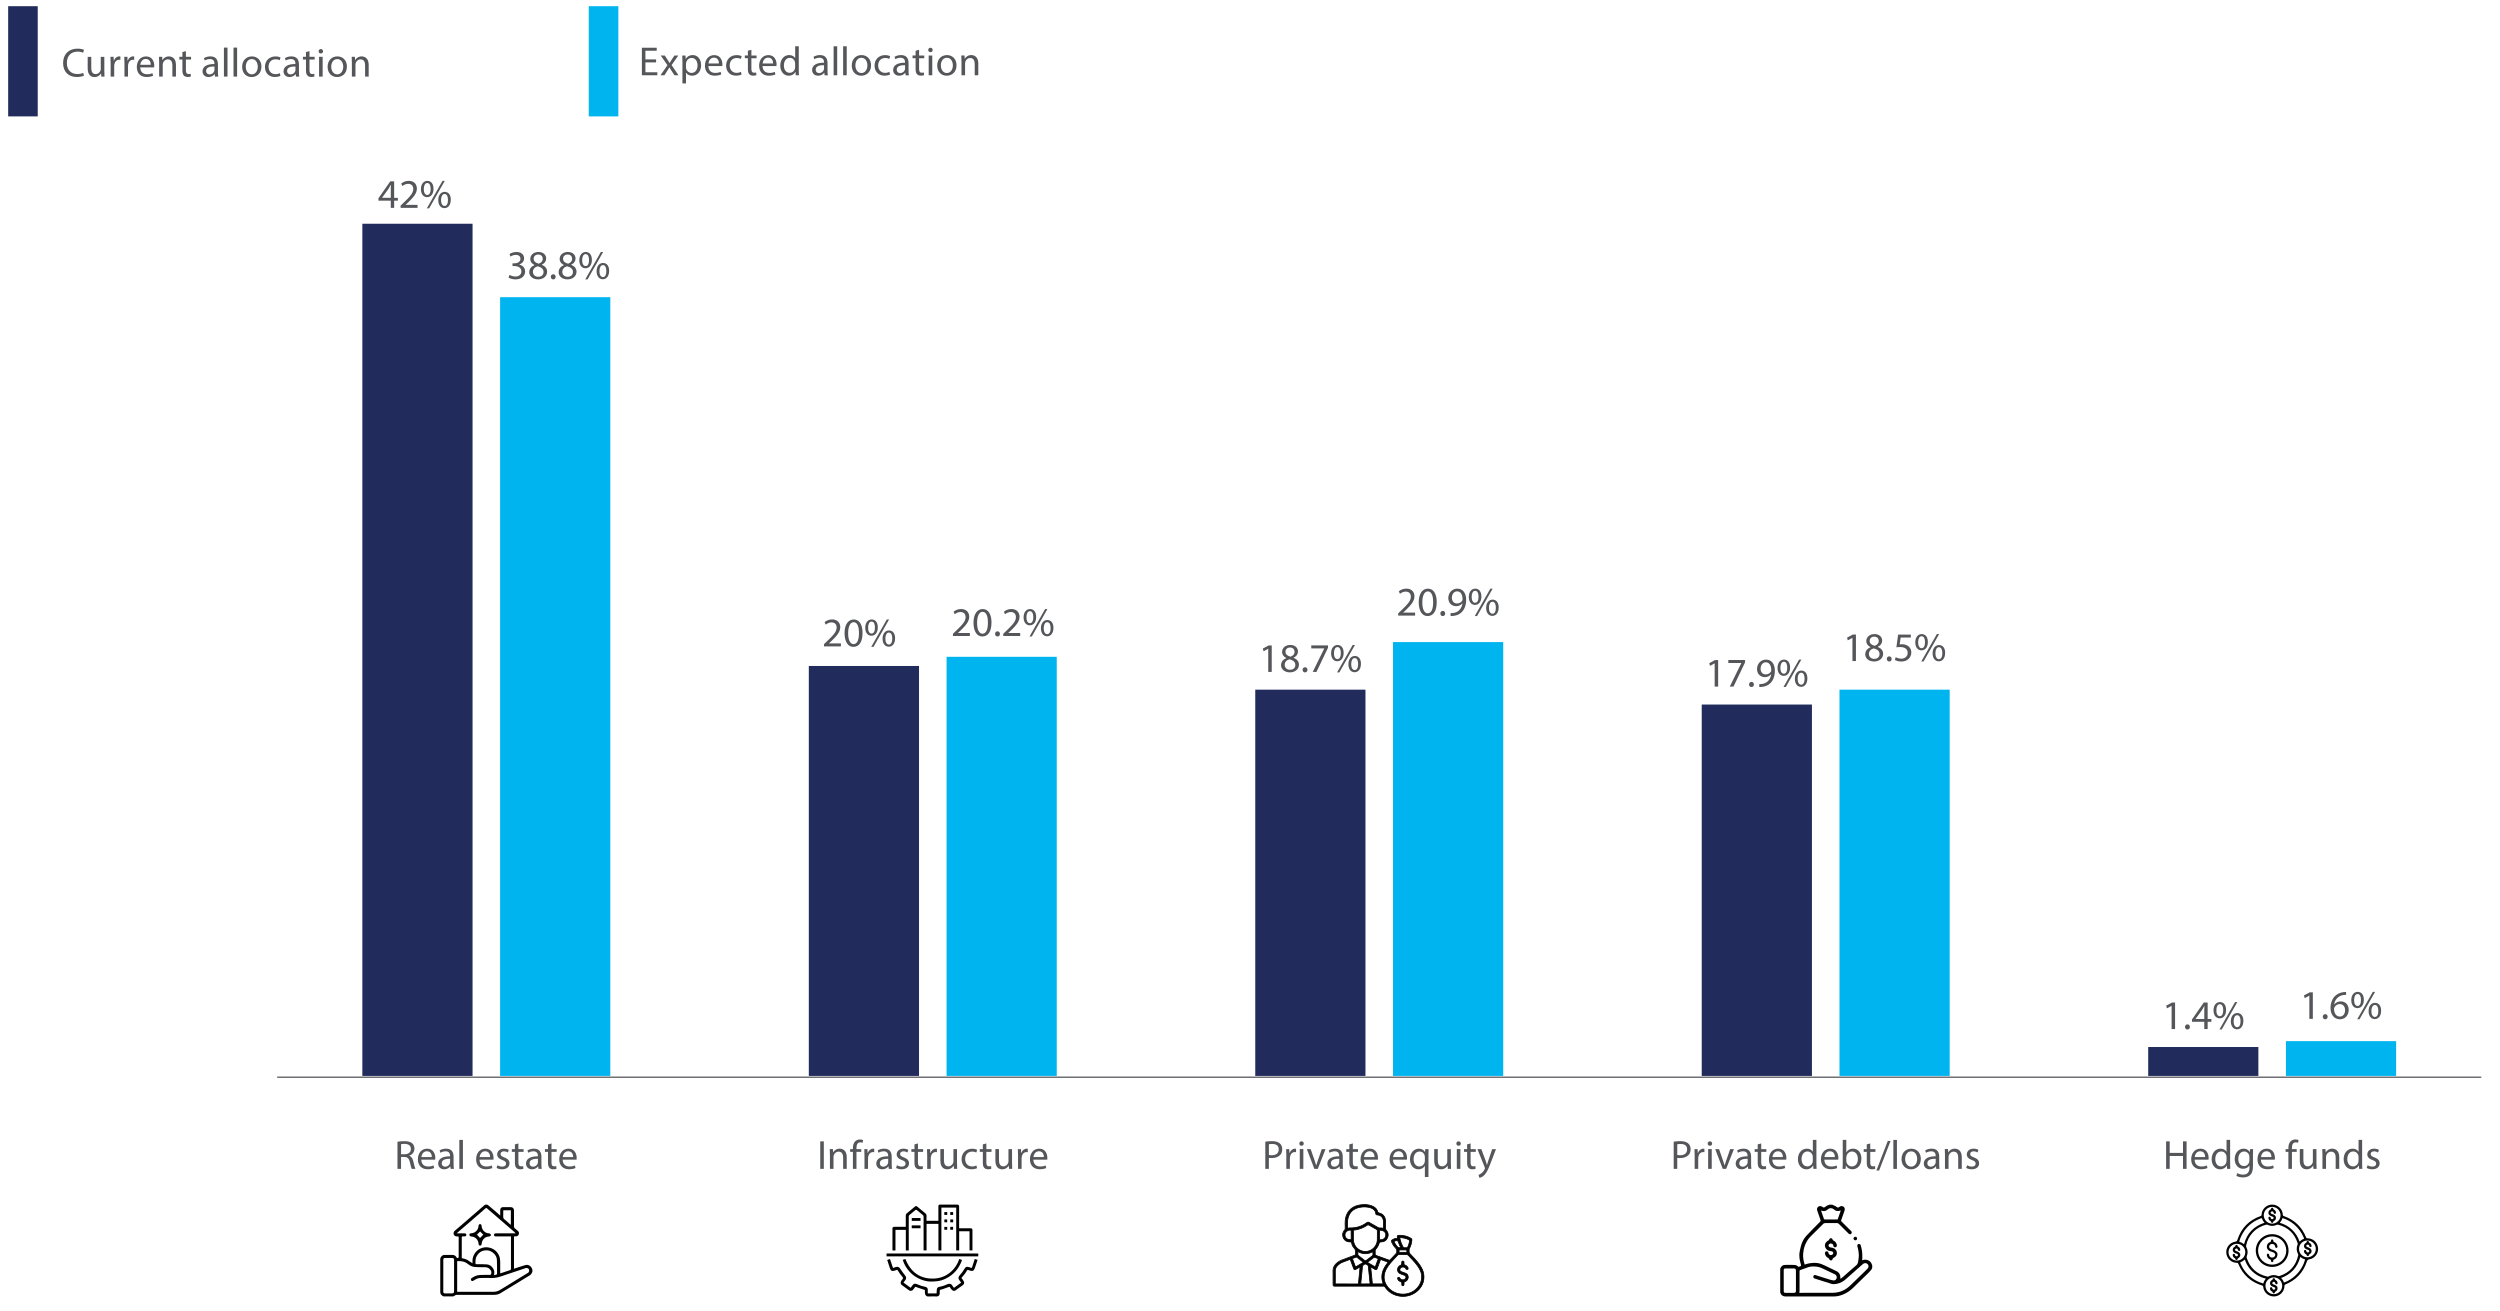 <?xml version="1.0" encoding="UTF-8"?>
<svg id="Layer_1" data-name="Layer 1" xmlns="http://www.w3.org/2000/svg" viewBox="0 0 970 508.75">
  <defs>
    <style>
      .cls-1 {
        fill: #55565a;
      }

      .cls-1, .cls-2, .cls-3, .cls-4 {
        stroke-width: 0px;
      }

      .cls-2 {
        fill: #212c5c;
      }

      .cls-3 {
        fill: #00b5ef;
      }

      .cls-4 {
        fill: #010101;
      }
    </style>
  </defs>
  <g>
    <path class="cls-1" d="M154.23,442.99c.7-.14,1.69-.22,2.64-.22,1.47,0,2.42.27,3.09.87.54.47.84,1.2.84,2.03,0,1.41-.89,2.34-2.01,2.72v.05c.82.29,1.31,1.04,1.57,2.15.35,1.49.6,2.52.82,2.93h-1.43c-.17-.3-.41-1.22-.71-2.55-.32-1.47-.89-2.03-2.14-2.08h-1.3v4.62h-1.38v-10.53ZM155.61,447.85h1.41c1.47,0,2.41-.81,2.41-2.03,0-1.38-1-1.98-2.46-2-.67,0-1.14.06-1.36.13v3.9Z"/>
    <path class="cls-1" d="M163.46,449.94c.03,1.88,1.24,2.66,2.63,2.66,1,0,1.6-.17,2.12-.4l.24,1c-.49.22-1.33.47-2.55.47-2.36,0-3.77-1.55-3.77-3.86s1.36-4.13,3.6-4.13c2.5,0,3.17,2.2,3.17,3.61,0,.29-.03.51-.05.65h-5.38ZM167.55,448.95c.02-.89-.36-2.26-1.93-2.26-1.41,0-2.03,1.3-2.14,2.26h4.07Z"/>
    <path class="cls-1" d="M174.85,453.52l-.11-.97h-.05c-.43.6-1.25,1.14-2.34,1.14-1.55,0-2.34-1.09-2.34-2.2,0-1.85,1.65-2.87,4.61-2.85v-.16c0-.63-.17-1.77-1.74-1.77-.71,0-1.46.22-2,.57l-.32-.92c.63-.41,1.55-.68,2.52-.68,2.34,0,2.91,1.6,2.91,3.14v2.87c0,.67.03,1.31.13,1.84h-1.27ZM174.65,449.61c-1.52-.03-3.25.24-3.25,1.73,0,.9.6,1.33,1.31,1.33,1,0,1.63-.63,1.85-1.28.05-.14.08-.3.08-.44v-1.33Z"/>
    <path class="cls-1" d="M178.22,442.28h1.39v11.25h-1.39v-11.25Z"/>
    <path class="cls-1" d="M186.06,449.94c.03,1.88,1.24,2.66,2.63,2.66,1,0,1.6-.17,2.12-.4l.24,1c-.49.22-1.33.47-2.55.47-2.36,0-3.77-1.55-3.77-3.86s1.36-4.13,3.6-4.13c2.5,0,3.17,2.2,3.17,3.61,0,.29-.03.51-.05.65h-5.38ZM190.15,448.95c.02-.89-.36-2.26-1.93-2.26-1.41,0-2.03,1.3-2.14,2.26h4.07Z"/>
    <path class="cls-1" d="M193.02,452.1c.41.27,1.14.55,1.84.55,1.01,0,1.49-.51,1.49-1.14,0-.67-.4-1.03-1.42-1.41-1.38-.49-2.03-1.25-2.03-2.17,0-1.24,1-2.25,2.64-2.25.78,0,1.46.22,1.88.47l-.35,1.01c-.3-.19-.85-.44-1.57-.44-.82,0-1.28.48-1.28,1.05,0,.63.46.92,1.46,1.3,1.33.51,2.01,1.17,2.01,2.31,0,1.35-1.05,2.3-2.87,2.3-.84,0-1.62-.21-2.15-.52l.35-1.06Z"/>
    <path class="cls-1" d="M201.14,443.66v2.2h2v1.06h-2v4.13c0,.95.27,1.49,1.05,1.49.36,0,.63-.05.81-.09l.06,1.05c-.27.11-.7.19-1.24.19-.65,0-1.17-.21-1.5-.59-.4-.41-.54-1.09-.54-2v-4.18h-1.19v-1.06h1.19v-1.84l1.36-.36Z"/>
    <path class="cls-1" d="M208.93,453.52l-.11-.97h-.05c-.43.6-1.25,1.14-2.34,1.14-1.55,0-2.34-1.09-2.34-2.2,0-1.85,1.65-2.87,4.61-2.85v-.16c0-.63-.17-1.77-1.74-1.77-.71,0-1.46.22-2,.57l-.32-.92c.63-.41,1.55-.68,2.52-.68,2.34,0,2.91,1.6,2.91,3.14v2.87c0,.67.03,1.31.13,1.84h-1.27ZM208.73,449.61c-1.52-.03-3.25.24-3.25,1.73,0,.9.6,1.33,1.31,1.33,1,0,1.63-.63,1.85-1.28.05-.14.08-.3.08-.44v-1.33Z"/>
    <path class="cls-1" d="M213.98,443.66v2.2h2v1.06h-2v4.13c0,.95.27,1.49,1.05,1.49.36,0,.63-.05.81-.09l.06,1.05c-.27.11-.7.19-1.24.19-.65,0-1.17-.21-1.5-.59-.4-.41-.54-1.09-.54-2v-4.18h-1.19v-1.06h1.19v-1.84l1.36-.36Z"/>
    <path class="cls-1" d="M218.31,449.94c.03,1.88,1.24,2.66,2.63,2.66,1,0,1.6-.17,2.12-.4l.24,1c-.49.22-1.33.47-2.55.47-2.36,0-3.77-1.55-3.77-3.86s1.36-4.13,3.6-4.13c2.5,0,3.17,2.2,3.17,3.61,0,.29-.03.51-.05.65h-5.38ZM222.39,448.95c.02-.89-.36-2.26-1.93-2.26-1.41,0-2.03,1.3-2.14,2.26h4.07Z"/>
  </g>
  <g>
    <path class="cls-1" d="M649.4,442.97c.67-.11,1.54-.21,2.64-.21,1.36,0,2.36.32,2.99.89.59.51.93,1.28.93,2.23s-.29,1.73-.82,2.28c-.73.78-1.92,1.17-3.26,1.17-.41,0-.79-.02-1.11-.09v4.28h-1.38v-10.55ZM650.78,448.12c.3.08.68.11,1.14.11,1.66,0,2.68-.81,2.68-2.28s-1-2.09-2.52-2.09c-.6,0-1.06.05-1.3.11v4.15Z"/>
    <path class="cls-1" d="M657.52,448.25c0-.9-.02-1.68-.06-2.39h1.22l.05,1.5h.06c.35-1.03,1.19-1.68,2.12-1.68.16,0,.27.02.4.05v1.32c-.14-.03-.29-.05-.47-.05-.98,0-1.68.74-1.87,1.79-.03.19-.06.41-.06.65v4.09h-1.38v-5.27Z"/>
  </g>
  <g>
    <path class="cls-1" d="M664.31,443.7c.02.48-.33.86-.89.86-.49,0-.84-.38-.84-.86s.36-.87.87-.87.85.38.85.87ZM662.76,453.52v-7.67h1.39v7.67h-1.39Z"/>
    <path class="cls-1" d="M666.99,445.86l1.5,4.31c.25.7.46,1.33.62,1.96h.05c.17-.63.4-1.27.65-1.96l1.49-4.31h1.46l-3.01,7.67h-1.33l-2.91-7.67h1.49Z"/>
    <path class="cls-1" d="M678.29,453.52l-.11-.97h-.05c-.43.6-1.25,1.14-2.34,1.14-1.55,0-2.34-1.09-2.34-2.2,0-1.85,1.65-2.87,4.61-2.85v-.16c0-.63-.17-1.77-1.74-1.77-.71,0-1.46.22-2,.57l-.32-.92c.63-.41,1.55-.68,2.52-.68,2.34,0,2.91,1.6,2.91,3.14v2.87c0,.67.03,1.31.13,1.84h-1.27ZM678.09,449.61c-1.52-.03-3.25.24-3.25,1.73,0,.9.6,1.33,1.31,1.33,1,0,1.63-.63,1.85-1.28.05-.14.08-.3.08-.44v-1.33Z"/>
    <path class="cls-1" d="M683.35,443.66v2.2h2v1.06h-2v4.13c0,.95.27,1.49,1.05,1.49.36,0,.63-.05.81-.09l.06,1.05c-.27.11-.7.19-1.24.19-.65,0-1.17-.21-1.5-.59-.4-.41-.54-1.09-.54-2v-4.18h-1.19v-1.06h1.19v-1.84l1.36-.36Z"/>
    <path class="cls-1" d="M687.67,449.94c.03,1.88,1.24,2.66,2.63,2.66,1,0,1.6-.17,2.12-.4l.24,1c-.49.22-1.33.47-2.55.47-2.36,0-3.77-1.55-3.77-3.86s1.36-4.13,3.6-4.13c2.5,0,3.17,2.2,3.17,3.61,0,.29-.03.51-.05.65h-5.38ZM691.76,448.95c.02-.89-.36-2.26-1.93-2.26-1.41,0-2.03,1.3-2.14,2.26h4.07Z"/>
    <path class="cls-1" d="M704.77,442.28v9.27c0,.68.02,1.46.06,1.98h-1.25l-.06-1.33h-.03c-.43.85-1.36,1.5-2.61,1.5-1.85,0-3.28-1.57-3.28-3.9-.02-2.55,1.57-4.12,3.44-4.12,1.17,0,1.96.55,2.31,1.17h.03v-4.58h1.39ZM703.38,448.98c0-.17-.02-.41-.06-.59-.21-.89-.97-1.62-2.01-1.62-1.44,0-2.3,1.27-2.3,2.96,0,1.55.76,2.83,2.26,2.83.93,0,1.79-.62,2.04-1.66.05-.19.06-.38.06-.6v-1.33Z"/>
    <path class="cls-1" d="M707.85,449.94c.03,1.88,1.24,2.66,2.63,2.66,1,0,1.6-.17,2.12-.4l.24,1c-.49.22-1.33.47-2.55.47-2.36,0-3.77-1.55-3.77-3.86s1.36-4.13,3.6-4.13c2.5,0,3.17,2.2,3.17,3.61,0,.29-.03.51-.05.65h-5.38ZM711.93,448.95c.02-.89-.36-2.26-1.93-2.26-1.41,0-2.03,1.3-2.14,2.26h4.07Z"/>
    <path class="cls-1" d="M714.92,453.52c.03-.52.06-1.3.06-1.98v-9.27h1.38v4.81h.03c.49-.86,1.38-1.41,2.61-1.41,1.9,0,3.25,1.58,3.23,3.91,0,2.74-1.73,4.1-3.44,4.1-1.11,0-2-.43-2.57-1.44h-.05l-.06,1.27h-1.2ZM716.37,450.45c0,.17.03.35.06.51.27.97,1.08,1.63,2.09,1.63,1.46,0,2.33-1.19,2.33-2.95,0-1.54-.79-2.85-2.28-2.85-.95,0-1.84.65-2.12,1.71-.03.16-.08.35-.08.57v1.38Z"/>
    <path class="cls-1" d="M725.66,443.66v2.2h2v1.06h-2v4.13c0,.95.27,1.49,1.05,1.49.36,0,.63-.05.81-.09l.06,1.05c-.27.11-.7.19-1.24.19-.65,0-1.17-.21-1.5-.59-.4-.41-.54-1.09-.54-2v-4.18h-1.19v-1.06h1.19v-1.84l1.36-.36Z"/>
    <path class="cls-1" d="M728.04,454.16l4.42-11.48h1.08l-4.44,11.48h-1.06Z"/>
    <path class="cls-1" d="M734.62,442.28h1.39v11.25h-1.39v-11.25Z"/>
    <path class="cls-1" d="M745.28,449.63c0,2.83-1.96,4.07-3.82,4.07-2.08,0-3.67-1.52-3.67-3.94,0-2.57,1.68-4.07,3.8-4.07s3.69,1.6,3.69,3.94ZM739.2,449.71c0,1.68.97,2.95,2.33,2.95s2.33-1.25,2.33-2.98c0-1.3-.65-2.95-2.3-2.95s-2.36,1.52-2.36,2.98Z"/>
    <path class="cls-1" d="M751.27,453.52l-.11-.97h-.05c-.43.6-1.25,1.14-2.34,1.14-1.55,0-2.34-1.09-2.34-2.2,0-1.85,1.65-2.87,4.61-2.85v-.16c0-.63-.17-1.77-1.74-1.77-.71,0-1.46.22-2,.57l-.32-.92c.63-.41,1.55-.68,2.52-.68,2.34,0,2.91,1.6,2.91,3.14v2.87c0,.67.03,1.31.13,1.84h-1.27ZM751.06,449.61c-1.52-.03-3.25.24-3.25,1.73,0,.9.6,1.33,1.31,1.33,1,0,1.63-.63,1.85-1.28.05-.14.08-.3.08-.44v-1.33Z"/>
    <path class="cls-1" d="M754.64,447.93c0-.79-.02-1.44-.06-2.08h1.24l.08,1.27h.03c.38-.73,1.27-1.44,2.53-1.44,1.06,0,2.71.63,2.71,3.26v4.58h-1.39v-4.42c0-1.24-.46-2.26-1.77-2.26-.92,0-1.63.65-1.87,1.42-.06.17-.1.41-.1.65v4.61h-1.39v-5.59Z"/>
    <path class="cls-1" d="M763.23,452.1c.41.27,1.14.55,1.84.55,1.01,0,1.49-.51,1.49-1.14,0-.67-.4-1.03-1.42-1.41-1.38-.49-2.03-1.25-2.03-2.17,0-1.24,1-2.25,2.64-2.25.78,0,1.46.22,1.88.47l-.35,1.01c-.3-.19-.85-.44-1.57-.44-.82,0-1.28.48-1.28,1.05,0,.63.46.92,1.46,1.3,1.33.51,2.01,1.17,2.01,2.31,0,1.35-1.05,2.3-2.87,2.3-.84,0-1.62-.21-2.15-.52l.35-1.06Z"/>
  </g>
  <g>
    <path class="cls-1" d="M490.95,442.97c.67-.11,1.54-.21,2.64-.21,1.36,0,2.36.32,2.99.89.59.51.93,1.28.93,2.23s-.29,1.73-.82,2.28c-.73.78-1.92,1.17-3.26,1.17-.41,0-.79-.02-1.11-.09v4.28h-1.38v-10.55ZM492.33,448.12c.3.08.68.11,1.14.11,1.66,0,2.68-.81,2.68-2.28s-1-2.09-2.52-2.09c-.6,0-1.06.05-1.3.11v4.15Z"/>
    <path class="cls-1" d="M499.08,448.25c0-.9-.02-1.68-.06-2.39h1.22l.05,1.5h.06c.35-1.03,1.19-1.68,2.12-1.68.16,0,.27.02.4.05v1.32c-.14-.03-.29-.05-.47-.05-.98,0-1.68.74-1.87,1.79-.03.19-.06.41-.06.65v4.09h-1.38v-5.27Z"/>
  </g>
  <g>
    <path class="cls-1" d="M505.86,443.7c.02.48-.33.86-.89.86-.49,0-.84-.38-.84-.86s.36-.87.87-.87.85.38.85.87ZM504.31,453.52v-7.67h1.39v7.67h-1.39Z"/>
    <path class="cls-1" d="M508.54,445.86l1.5,4.31c.25.7.46,1.33.62,1.96h.05c.17-.63.4-1.27.65-1.96l1.49-4.31h1.46l-3.01,7.67h-1.33l-2.91-7.67h1.49Z"/>
    <path class="cls-1" d="M519.85,453.52l-.11-.97h-.05c-.43.6-1.25,1.14-2.34,1.14-1.55,0-2.34-1.09-2.34-2.2,0-1.85,1.65-2.87,4.61-2.85v-.16c0-.63-.17-1.77-1.74-1.77-.71,0-1.46.22-2,.57l-.32-.92c.63-.41,1.55-.68,2.52-.68,2.34,0,2.91,1.6,2.91,3.14v2.87c0,.67.03,1.31.13,1.84h-1.27ZM519.64,449.61c-1.52-.03-3.25.24-3.25,1.73,0,.9.6,1.33,1.31,1.33,1,0,1.63-.63,1.85-1.28.05-.14.08-.3.08-.44v-1.33Z"/>
    <path class="cls-1" d="M524.9,443.66v2.2h2v1.06h-2v4.13c0,.95.27,1.49,1.05,1.49.36,0,.63-.05.81-.09l.06,1.05c-.27.11-.7.19-1.24.19-.65,0-1.17-.21-1.5-.59-.4-.41-.54-1.09-.54-2v-4.18h-1.19v-1.06h1.19v-1.84l1.36-.36Z"/>
    <path class="cls-1" d="M529.22,449.94c.03,1.88,1.24,2.66,2.63,2.66,1,0,1.6-.17,2.12-.4l.24,1c-.49.22-1.33.47-2.55.47-2.36,0-3.77-1.55-3.77-3.86s1.36-4.13,3.6-4.13c2.5,0,3.17,2.2,3.17,3.61,0,.29-.03.51-.05.65h-5.38ZM533.31,448.95c.02-.89-.36-2.26-1.93-2.26-1.41,0-2.03,1.3-2.14,2.26h4.07Z"/>
    <path class="cls-1" d="M540.48,449.94c.03,1.88,1.24,2.66,2.63,2.66,1,0,1.6-.17,2.12-.4l.24,1c-.49.22-1.33.47-2.55.47-2.36,0-3.77-1.55-3.77-3.86s1.36-4.13,3.6-4.13c2.5,0,3.17,2.2,3.17,3.61,0,.29-.03.51-.05.65h-5.38ZM544.57,448.95c.02-.89-.36-2.26-1.93-2.26-1.41,0-2.03,1.3-2.14,2.26h4.07Z"/>
    <path class="cls-1" d="M552.85,452.34h-.03c-.41.76-1.27,1.36-2.5,1.36-1.79,0-3.25-1.55-3.25-3.88,0-2.87,1.85-4.13,3.47-4.13,1.19,0,1.98.59,2.36,1.33h.03l.05-1.16h1.31c-.03.65-.05,1.31-.05,2.11v8.7h-1.39v-4.32ZM552.85,448.96c0-.19-.02-.41-.06-.59-.21-.86-.95-1.58-2-1.58-1.44,0-2.31,1.22-2.31,2.95,0,1.52.73,2.85,2.26,2.85.9,0,1.68-.55,2-1.52.06-.19.11-.46.11-.67v-1.44Z"/>
    <path class="cls-1" d="M562.94,451.43c0,.79.02,1.49.06,2.09h-1.24l-.08-1.25h-.03c-.36.62-1.17,1.42-2.53,1.42-1.2,0-2.65-.67-2.65-3.36v-4.48h1.39v4.25c0,1.46.44,2.44,1.71,2.44.93,0,1.58-.65,1.84-1.27.08-.21.13-.46.13-.71v-4.7h1.39v5.58Z"/>
    <path class="cls-1" d="M566.79,443.7c.02.48-.33.86-.89.86-.49,0-.84-.38-.84-.86s.36-.87.87-.87.85.38.85.87ZM565.24,453.52v-7.67h1.39v7.67h-1.39Z"/>
    <path class="cls-1" d="M570.6,443.66v2.2h2v1.06h-2v4.13c0,.95.27,1.49,1.05,1.49.36,0,.63-.05.81-.09l.06,1.05c-.27.11-.7.19-1.24.19-.65,0-1.17-.21-1.5-.59-.4-.41-.54-1.09-.54-2v-4.18h-1.19v-1.06h1.19v-1.84l1.36-.36Z"/>
  </g>
  <path class="cls-1" d="M574.76,445.86l1.68,4.53c.17.51.36,1.11.49,1.57h.03c.14-.46.3-1.04.49-1.6l1.52-4.5h1.47l-2.09,5.46c-1,2.63-1.68,3.97-2.63,4.8-.68.6-1.36.84-1.71.9l-.35-1.17c.35-.11.81-.33,1.22-.68.38-.3.86-.84,1.17-1.55.06-.14.11-.25.11-.33s-.03-.19-.09-.36l-2.83-7.06h1.52Z"/>
  <g>
    <path class="cls-1" d="M319.64,442.85v10.67h-1.38v-10.67h1.38Z"/>
    <path class="cls-1" d="M322,447.93c0-.79-.02-1.44-.06-2.08h1.24l.08,1.27h.03c.38-.73,1.27-1.44,2.53-1.44,1.06,0,2.71.63,2.71,3.26v4.58h-1.39v-4.42c0-1.24-.46-2.26-1.77-2.26-.92,0-1.63.65-1.87,1.42-.06.17-.1.41-.1.65v4.61h-1.39v-5.59Z"/>
    <path class="cls-1" d="M330.93,453.52v-6.6h-1.08v-1.06h1.08v-.36c0-1.08.24-2.06.89-2.68.52-.51,1.22-.71,1.87-.71.49,0,.92.11,1.19.22l-.19,1.08c-.21-.09-.49-.17-.89-.17-1.19,0-1.49,1.04-1.49,2.22v.41h1.85v1.06h-1.85v6.6h-1.38Z"/>
    <path class="cls-1" d="M335.41,448.25c0-.9-.02-1.68-.06-2.39h1.22l.05,1.5h.06c.35-1.03,1.19-1.68,2.12-1.68.16,0,.27.02.4.05v1.32c-.14-.03-.29-.05-.47-.05-.98,0-1.68.74-1.87,1.79-.03.19-.06.41-.06.65v4.09h-1.38v-5.27Z"/>
    <path class="cls-1" d="M344.84,453.52l-.11-.97h-.05c-.43.6-1.25,1.14-2.34,1.14-1.55,0-2.34-1.09-2.34-2.2,0-1.85,1.65-2.87,4.61-2.85v-.16c0-.63-.17-1.77-1.74-1.77-.71,0-1.46.22-2,.57l-.32-.92c.63-.41,1.55-.68,2.52-.68,2.34,0,2.91,1.6,2.91,3.14v2.87c0,.67.03,1.31.13,1.84h-1.27ZM344.63,449.61c-1.52-.03-3.25.24-3.25,1.73,0,.9.6,1.33,1.31,1.33,1,0,1.63-.63,1.85-1.28.05-.14.08-.3.08-.44v-1.33Z"/>
    <path class="cls-1" d="M348.03,452.1c.41.27,1.14.55,1.84.55,1.01,0,1.49-.51,1.49-1.14,0-.67-.4-1.03-1.42-1.41-1.38-.49-2.03-1.25-2.03-2.17,0-1.24,1-2.25,2.64-2.25.78,0,1.46.22,1.88.47l-.35,1.01c-.3-.19-.85-.44-1.57-.44-.82,0-1.28.48-1.28,1.05,0,.63.46.92,1.46,1.3,1.33.51,2.01,1.17,2.01,2.31,0,1.35-1.05,2.3-2.87,2.3-.84,0-1.62-.21-2.15-.52l.35-1.06Z"/>
    <path class="cls-1" d="M356.17,443.66v2.2h2v1.06h-2v4.13c0,.95.27,1.49,1.05,1.49.36,0,.63-.05.81-.09l.06,1.05c-.27.11-.7.19-1.24.19-.65,0-1.17-.21-1.5-.59-.4-.41-.54-1.09-.54-2v-4.18h-1.19v-1.06h1.19v-1.84l1.36-.36Z"/>
    <path class="cls-1" d="M359.74,448.25c0-.9-.02-1.68-.06-2.39h1.22l.05,1.5h.06c.35-1.03,1.19-1.68,2.12-1.68.16,0,.27.02.4.05v1.32c-.14-.03-.29-.05-.47-.05-.98,0-1.68.74-1.87,1.79-.03.19-.06.41-.06.65v4.09h-1.38v-5.27Z"/>
    <path class="cls-1" d="M371.33,451.43c0,.79.02,1.49.06,2.09h-1.24l-.08-1.25h-.03c-.36.62-1.17,1.42-2.53,1.42-1.2,0-2.65-.67-2.65-3.36v-4.48h1.39v4.25c0,1.46.44,2.44,1.71,2.44.93,0,1.58-.65,1.84-1.27.08-.21.13-.46.13-.71v-4.7h1.39v5.58Z"/>
    <path class="cls-1" d="M379.11,453.24c-.36.19-1.17.44-2.2.44-2.31,0-3.82-1.57-3.82-3.91s1.62-4.07,4.12-4.07c.82,0,1.55.21,1.93.4l-.32,1.08c-.33-.19-.86-.36-1.62-.36-1.76,0-2.71,1.3-2.71,2.9,0,1.77,1.14,2.87,2.66,2.87.79,0,1.31-.21,1.71-.38l.24,1.04Z"/>
  </g>
  <g>
    <path class="cls-1" d="M382.7,443.66v2.2h2v1.06h-2v4.13c0,.95.27,1.49,1.05,1.49.36,0,.63-.05.81-.09l.06,1.05c-.27.11-.7.19-1.24.19-.65,0-1.17-.21-1.5-.59-.4-.41-.54-1.09-.54-2v-4.18h-1.19v-1.06h1.19v-1.84l1.36-.36Z"/>
    <path class="cls-1" d="M392.68,451.43c0,.79.02,1.49.06,2.09h-1.24l-.08-1.25h-.03c-.36.62-1.17,1.42-2.53,1.42-1.2,0-2.65-.67-2.65-3.36v-4.48h1.39v4.25c0,1.46.44,2.44,1.71,2.44.93,0,1.58-.65,1.84-1.27.08-.21.13-.46.13-.71v-4.7h1.39v5.58Z"/>
    <path class="cls-1" d="M394.99,448.25c0-.9-.02-1.68-.06-2.39h1.22l.05,1.5h.06c.35-1.03,1.19-1.68,2.12-1.68.16,0,.27.02.4.05v1.32c-.14-.03-.29-.05-.47-.05-.98,0-1.68.74-1.87,1.79-.03.19-.06.41-.06.65v4.09h-1.38v-5.27Z"/>
    <path class="cls-1" d="M400.94,449.94c.03,1.88,1.24,2.66,2.63,2.66,1,0,1.6-.17,2.12-.4l.24,1c-.49.22-1.33.47-2.55.47-2.36,0-3.77-1.55-3.77-3.86s1.36-4.13,3.6-4.13c2.5,0,3.17,2.2,3.17,3.61,0,.29-.03.51-.05.65h-5.38ZM405.03,448.95c.02-.89-.36-2.26-1.93-2.26-1.41,0-2.03,1.3-2.14,2.26h4.07Z"/>
  </g>
  <g>
    <path class="cls-1" d="M841.84,442.85v4.47h5.16v-4.47h1.39v10.67h-1.39v-5h-5.16v5h-1.38v-10.67h1.38Z"/>
    <path class="cls-1" d="M851.51,449.94c.03,1.88,1.24,2.66,2.63,2.66,1,0,1.6-.17,2.12-.4l.24,1c-.49.22-1.33.47-2.55.47-2.36,0-3.77-1.55-3.77-3.86s1.36-4.13,3.6-4.13c2.5,0,3.17,2.2,3.17,3.61,0,.29-.03.51-.05.65h-5.38ZM855.6,448.95c.02-.89-.36-2.26-1.93-2.26-1.41,0-2.03,1.3-2.14,2.26h4.07Z"/>
    <path class="cls-1" d="M865.29,442.28v9.27c0,.68.02,1.46.06,1.98h-1.25l-.06-1.33h-.03c-.43.85-1.36,1.5-2.61,1.5-1.85,0-3.28-1.57-3.28-3.9-.02-2.55,1.57-4.12,3.44-4.12,1.17,0,1.96.55,2.31,1.17h.03v-4.58h1.39ZM863.9,448.98c0-.17-.02-.41-.06-.59-.21-.89-.97-1.62-2.01-1.62-1.44,0-2.3,1.27-2.3,2.96,0,1.55.76,2.83,2.26,2.83.93,0,1.79-.62,2.04-1.66.05-.19.06-.38.06-.6v-1.33Z"/>
    <path class="cls-1" d="M874.21,445.86c-.03.55-.06,1.17-.06,2.11v4.45c0,1.76-.35,2.83-1.09,3.5-.74.7-1.82.92-2.79.92s-1.93-.22-2.55-.63l.35-1.06c.51.32,1.3.6,2.25.6,1.43,0,2.47-.75,2.47-2.68v-.86h-.03c-.43.71-1.25,1.28-2.44,1.28-1.9,0-3.26-1.62-3.26-3.74,0-2.6,1.7-4.07,3.45-4.07,1.33,0,2.06.7,2.39,1.33h.03l.06-1.16h1.22ZM872.77,448.88c0-.24-.02-.44-.08-.63-.25-.81-.93-1.47-1.95-1.47-1.33,0-2.28,1.12-2.28,2.9,0,1.5.76,2.76,2.26,2.76.86,0,1.63-.54,1.93-1.43.08-.24.11-.51.11-.74v-1.38Z"/>
    <path class="cls-1" d="M877.23,449.94c.03,1.88,1.24,2.66,2.63,2.66,1,0,1.6-.17,2.12-.4l.24,1c-.49.22-1.33.47-2.55.47-2.36,0-3.77-1.55-3.77-3.86s1.36-4.13,3.6-4.13c2.5,0,3.17,2.2,3.17,3.61,0,.29-.03.51-.05.65h-5.38ZM881.32,448.95c.02-.89-.36-2.26-1.93-2.26-1.41,0-2.03,1.3-2.14,2.26h4.07Z"/>
    <path class="cls-1" d="M887.89,453.52v-6.6h-1.08v-1.06h1.08v-.36c0-1.08.24-2.06.89-2.68.52-.51,1.22-.71,1.87-.71.49,0,.92.11,1.19.22l-.19,1.08c-.21-.09-.49-.17-.89-.17-1.19,0-1.49,1.04-1.49,2.22v.41h1.85v1.06h-1.85v6.6h-1.38Z"/>
    <path class="cls-1" d="M898.79,451.43c0,.79.02,1.49.06,2.09h-1.24l-.08-1.25h-.03c-.36.62-1.17,1.42-2.53,1.42-1.2,0-2.65-.67-2.65-3.36v-4.48h1.39v4.25c0,1.46.44,2.44,1.71,2.44.93,0,1.58-.65,1.84-1.27.08-.21.13-.46.13-.71v-4.7h1.39v5.58Z"/>
    <path class="cls-1" d="M901.1,447.93c0-.79-.02-1.44-.06-2.08h1.24l.08,1.27h.03c.38-.73,1.27-1.44,2.53-1.44,1.06,0,2.71.63,2.71,3.26v4.58h-1.39v-4.42c0-1.24-.46-2.26-1.77-2.26-.92,0-1.63.65-1.87,1.42-.06.17-.1.41-.1.65v4.61h-1.39v-5.59Z"/>
    <path class="cls-1" d="M916.51,442.28v9.27c0,.68.02,1.46.06,1.98h-1.25l-.06-1.33h-.03c-.43.85-1.36,1.5-2.61,1.5-1.85,0-3.28-1.57-3.28-3.9-.02-2.55,1.57-4.12,3.44-4.12,1.17,0,1.96.55,2.31,1.17h.03v-4.58h1.39ZM915.12,448.98c0-.17-.02-.41-.06-.59-.21-.89-.97-1.62-2.01-1.62-1.44,0-2.3,1.27-2.3,2.96,0,1.55.76,2.83,2.26,2.83.93,0,1.79-.62,2.04-1.66.05-.19.06-.38.06-.6v-1.33Z"/>
    <path class="cls-1" d="M918.63,452.1c.41.27,1.14.55,1.84.55,1.01,0,1.49-.51,1.49-1.14,0-.67-.4-1.03-1.42-1.41-1.38-.49-2.03-1.25-2.03-2.17,0-1.24,1-2.25,2.64-2.25.78,0,1.46.22,1.88.47l-.35,1.01c-.3-.19-.85-.44-1.57-.44-.82,0-1.28.48-1.28,1.05,0,.63.46.92,1.46,1.3,1.33.51,2.01,1.17,2.01,2.31,0,1.35-1.05,2.3-2.87,2.3-.84,0-1.62-.21-2.15-.52l.35-1.06Z"/>
  </g>
  <polygon class="cls-3" points="194.04 115.31 194.04 417.46 236.8 417.46 236.8 115.31 194.04 115.31 194.04 115.31"/>
  <polygon class="cls-2" points="313.82 258.4 313.82 417.46 356.58 417.46 356.58 258.4 313.82 258.4 313.82 258.4"/>
  <polygon class="cls-3" points="367.27 254.84 367.27 417.46 410.02 417.46 410.02 254.84 367.27 254.84 367.27 254.84"/>
  <polygon class="cls-2" points="487.04 267.59 487.04 417.46 529.8 417.46 529.8 267.59 487.04 267.59 487.04 267.59"/>
  <polygon class="cls-3" points="540.49 249.13 540.49 417.46 583.25 417.46 583.25 249.13 540.49 249.13 540.49 249.13"/>
  <polygon class="cls-2" points="660.27 273.36 660.27 417.46 703.03 417.46 703.03 273.36 660.27 273.36 660.27 273.36"/>
  <polygon class="cls-3" points="713.72 267.59 713.72 417.46 756.48 417.46 756.48 267.59 713.72 267.59 713.72 267.59"/>
  <polygon class="cls-2" points="833.5 406.24 833.5 417.46 876.25 417.46 876.25 406.24 833.5 406.24 833.5 406.24"/>
  <polygon class="cls-3" points="886.94 403.96 886.94 417.46 929.7 417.46 929.7 403.96 886.94 403.96 886.94 403.96"/>
  <rect class="cls-2" x="3.17" y="2.4" width="11.47" height="42.76"/>
  <rect class="cls-3" x="228.44" y="2.4" width="11.48" height="42.76"/>
  <g>
    <path class="cls-1" d="M32.57,29.37c-.51.25-1.52.51-2.82.51-3.01,0-5.27-1.9-5.27-5.4s2.26-5.61,5.58-5.61c1.33,0,2.17.29,2.53.48l-.33,1.12c-.52-.25-1.27-.44-2.15-.44-2.5,0-4.17,1.6-4.17,4.4,0,2.61,1.5,4.29,4.1,4.29.84,0,1.69-.17,2.25-.44l.29,1.09Z"/>
    <path class="cls-1" d="M40.49,27.63c0,.79.02,1.49.06,2.09h-1.24l-.08-1.25h-.03c-.36.62-1.17,1.43-2.53,1.43-1.2,0-2.65-.67-2.65-3.36v-4.48h1.39v4.24c0,1.46.44,2.44,1.71,2.44.93,0,1.58-.65,1.84-1.27.08-.21.13-.46.13-.71v-4.7h1.39v5.58Z"/>
  </g>
  <g>
    <path class="cls-1" d="M42.92,24.44c0-.9-.02-1.68-.06-2.39h1.22l.05,1.5h.06c.35-1.03,1.19-1.68,2.12-1.68.16,0,.27.02.4.05v1.31c-.14-.03-.29-.05-.47-.05-.98,0-1.68.74-1.87,1.79-.03.19-.06.41-.06.65v4.09h-1.38v-5.27Z"/>
    <path class="cls-1" d="M48.28,24.44c0-.9-.02-1.68-.06-2.39h1.22l.05,1.5h.06c.35-1.03,1.19-1.68,2.12-1.68.16,0,.27.02.4.05v1.31c-.14-.03-.29-.05-.47-.05-.98,0-1.68.74-1.87,1.79-.03.19-.06.41-.06.65v4.09h-1.38v-5.27Z"/>
    <path class="cls-1" d="M54.41,26.14c.03,1.88,1.24,2.66,2.63,2.66,1,0,1.6-.17,2.12-.4l.24,1c-.49.22-1.33.48-2.55.48-2.36,0-3.77-1.55-3.77-3.86s1.36-4.13,3.6-4.13c2.5,0,3.17,2.2,3.17,3.61,0,.29-.03.51-.05.65h-5.38ZM58.49,25.14c.02-.89-.36-2.27-1.93-2.27-1.41,0-2.03,1.3-2.14,2.27h4.07Z"/>
    <path class="cls-1" d="M61.74,24.13c0-.79-.02-1.44-.06-2.08h1.24l.08,1.27h.03c.38-.73,1.27-1.44,2.53-1.44,1.06,0,2.71.63,2.71,3.26v4.58h-1.39v-4.42c0-1.24-.46-2.27-1.77-2.27-.92,0-1.63.65-1.87,1.43-.06.17-.1.41-.1.65v4.61h-1.39v-5.59Z"/>
  </g>
  <g>
    <path class="cls-1" d="M72.13,19.85v2.2h2v1.06h-2v4.13c0,.95.27,1.49,1.05,1.49.36,0,.63-.05.81-.1l.06,1.05c-.27.11-.7.19-1.24.19-.65,0-1.17-.21-1.5-.59-.4-.41-.54-1.09-.54-2v-4.18h-1.19v-1.06h1.19v-1.84l1.36-.36Z"/>
    <path class="cls-1" d="M83.42,29.72l-.11-.97h-.05c-.43.6-1.25,1.14-2.34,1.14-1.55,0-2.34-1.09-2.34-2.2,0-1.85,1.65-2.87,4.61-2.85v-.16c0-.63-.17-1.77-1.74-1.77-.71,0-1.46.22-2,.57l-.32-.92c.63-.41,1.55-.68,2.52-.68,2.34,0,2.91,1.6,2.91,3.14v2.87c0,.67.03,1.31.13,1.84h-1.27ZM83.22,25.8c-1.52-.03-3.25.24-3.25,1.73,0,.9.6,1.33,1.31,1.33,1,0,1.63-.63,1.85-1.28.05-.14.08-.3.08-.44v-1.33Z"/>
    <path class="cls-1" d="M86.88,18.47h1.39v11.25h-1.39v-11.25Z"/>
  </g>
  <g>
    <path class="cls-1" d="M90.61,18.47h1.39v11.25h-1.39v-11.25Z"/>
    <path class="cls-1" d="M101.44,25.82c0,2.84-1.96,4.07-3.82,4.07-2.08,0-3.67-1.52-3.67-3.94,0-2.57,1.68-4.07,3.8-4.07s3.69,1.6,3.69,3.94ZM95.36,25.9c0,1.68.97,2.95,2.33,2.95s2.33-1.25,2.33-2.98c0-1.3-.65-2.95-2.3-2.95s-2.36,1.52-2.36,2.98Z"/>
    <path class="cls-1" d="M108.82,29.43c-.36.19-1.17.44-2.2.44-2.31,0-3.82-1.57-3.82-3.91s1.62-4.07,4.12-4.07c.82,0,1.55.21,1.93.4l-.32,1.08c-.33-.19-.86-.36-1.62-.36-1.76,0-2.71,1.3-2.71,2.9,0,1.77,1.14,2.87,2.66,2.87.79,0,1.31-.21,1.71-.38l.24,1.05Z"/>
    <path class="cls-1" d="M114.85,29.72l-.11-.97h-.05c-.43.6-1.25,1.14-2.34,1.14-1.55,0-2.34-1.09-2.34-2.2,0-1.85,1.65-2.87,4.61-2.85v-.16c0-.63-.17-1.77-1.74-1.77-.71,0-1.46.22-2,.57l-.32-.92c.63-.41,1.55-.68,2.52-.68,2.34,0,2.91,1.6,2.91,3.14v2.87c0,.67.03,1.31.13,1.84h-1.27ZM114.65,25.8c-1.52-.03-3.25.24-3.25,1.73,0,.9.6,1.33,1.31,1.33,1,0,1.63-.63,1.85-1.28.05-.14.08-.3.08-.44v-1.33Z"/>
    <path class="cls-1" d="M120.08,19.85v2.2h2v1.06h-2v4.13c0,.95.27,1.49,1.05,1.49.36,0,.63-.05.81-.1l.06,1.05c-.27.11-.7.19-1.24.19-.65,0-1.17-.21-1.5-.59-.4-.41-.54-1.09-.54-2v-4.18h-1.19v-1.06h1.19v-1.84l1.36-.36Z"/>
    <path class="cls-1" d="M125.35,19.9c.02.48-.33.85-.89.85-.49,0-.84-.38-.84-.85s.36-.87.87-.87.85.38.85.87ZM123.8,29.72v-7.67h1.39v7.67h-1.39Z"/>
    <path class="cls-1" d="M134.6,25.82c0,2.84-1.96,4.07-3.82,4.07-2.08,0-3.67-1.52-3.67-3.94,0-2.57,1.68-4.07,3.8-4.07s3.69,1.6,3.69,3.94ZM128.52,25.9c0,1.68.97,2.95,2.33,2.95s2.33-1.25,2.33-2.98c0-1.3-.65-2.95-2.3-2.95s-2.36,1.52-2.36,2.98Z"/>
    <path class="cls-1" d="M136.52,24.13c0-.79-.02-1.44-.06-2.08h1.24l.08,1.27h.03c.38-.73,1.27-1.44,2.53-1.44,1.06,0,2.71.63,2.71,3.26v4.58h-1.39v-4.42c0-1.24-.46-2.27-1.77-2.27-.92,0-1.63.65-1.87,1.43-.06.17-.1.41-.1.65v4.61h-1.39v-5.59Z"/>
  </g>
  <g>
    <path class="cls-1" d="M254.58,24.2h-4.15v3.85h4.62v1.16h-6v-10.68h5.76v1.16h-4.39v3.37h4.15v1.14Z"/>
    <path class="cls-1" d="M257.92,21.54l1.09,1.65c.29.43.52.82.78,1.25h.05c.25-.46.51-.85.76-1.27l1.08-1.63h1.5l-2.61,3.71,2.69,3.96h-1.58l-1.12-1.73c-.3-.44-.55-.87-.82-1.33h-.03c-.25.46-.52.87-.81,1.33l-1.11,1.73h-1.54l2.72-3.91-2.6-3.75h1.55Z"/>
  </g>
  <g>
    <path class="cls-1" d="M264.78,24.04c0-.98-.03-1.77-.06-2.5h1.25l.06,1.31h.03c.57-.93,1.47-1.49,2.72-1.49,1.85,0,3.25,1.57,3.25,3.9,0,2.76-1.68,4.12-3.48,4.12-1.01,0-1.9-.44-2.36-1.2h-.03v4.17h-1.38v-8.3ZM266.16,26.09c0,.21.03.4.06.57.25.97,1.09,1.63,2.09,1.63,1.47,0,2.33-1.2,2.33-2.96,0-1.54-.81-2.85-2.28-2.85-.95,0-1.84.68-2.11,1.73-.05.17-.09.38-.09.57v1.31Z"/>
    <path class="cls-1" d="M274.85,25.63c.03,1.88,1.24,2.66,2.63,2.66,1,0,1.6-.17,2.12-.4l.24,1c-.49.22-1.33.48-2.55.48-2.36,0-3.77-1.55-3.77-3.86s1.36-4.13,3.6-4.13c2.5,0,3.17,2.2,3.17,3.61,0,.29-.03.51-.05.65h-5.38ZM278.94,24.63c.02-.89-.36-2.27-1.93-2.27-1.41,0-2.03,1.3-2.14,2.27h4.07Z"/>
  </g>
  <g>
    <path class="cls-1" d="M287.75,28.92c-.36.19-1.17.44-2.2.44-2.31,0-3.82-1.57-3.82-3.91s1.62-4.07,4.12-4.07c.82,0,1.55.21,1.93.4l-.32,1.08c-.33-.19-.86-.36-1.62-.36-1.76,0-2.71,1.3-2.71,2.9,0,1.77,1.14,2.87,2.66,2.87.79,0,1.31-.21,1.71-.38l.24,1.05Z"/>
    <path class="cls-1" d="M291.54,19.34v2.2h2v1.06h-2v4.13c0,.95.27,1.49,1.05,1.49.36,0,.63-.05.81-.1l.06,1.05c-.27.11-.7.19-1.24.19-.65,0-1.17-.21-1.5-.59-.4-.41-.54-1.09-.54-2v-4.18h-1.19v-1.06h1.19v-1.84l1.36-.36Z"/>
  </g>
  <g>
    <path class="cls-1" d="M295.87,25.63c.03,1.88,1.24,2.66,2.63,2.66,1,0,1.6-.17,2.12-.4l.24,1c-.49.22-1.33.48-2.55.48-2.36,0-3.77-1.55-3.77-3.86s1.36-4.13,3.6-4.13c2.5,0,3.17,2.2,3.17,3.61,0,.29-.03.51-.05.65h-5.38ZM299.96,24.63c.02-.89-.36-2.27-1.93-2.27-1.41,0-2.03,1.3-2.14,2.27h4.07Z"/>
    <path class="cls-1" d="M309.92,17.96v9.27c0,.68.02,1.46.06,1.98h-1.25l-.06-1.33h-.03c-.43.86-1.36,1.5-2.61,1.5-1.85,0-3.28-1.57-3.28-3.9-.02-2.55,1.57-4.12,3.44-4.12,1.17,0,1.96.55,2.31,1.17h.03v-4.58h1.39ZM308.52,24.66c0-.17-.02-.41-.06-.59-.21-.89-.97-1.62-2.01-1.62-1.44,0-2.3,1.27-2.3,2.96,0,1.55.76,2.84,2.26,2.84.93,0,1.79-.62,2.04-1.66.05-.19.06-.38.06-.6v-1.33Z"/>
  </g>
  <g>
    <path class="cls-1" d="M319.94,29.21l-.11-.97h-.05c-.43.6-1.25,1.14-2.34,1.14-1.55,0-2.34-1.09-2.34-2.2,0-1.85,1.65-2.87,4.61-2.85v-.16c0-.63-.17-1.77-1.74-1.77-.71,0-1.46.22-2,.57l-.32-.92c.63-.41,1.55-.68,2.52-.68,2.34,0,2.91,1.6,2.91,3.14v2.87c0,.67.03,1.31.13,1.84h-1.27ZM319.74,25.29c-1.52-.03-3.25.24-3.25,1.73,0,.9.6,1.33,1.31,1.33,1,0,1.63-.63,1.85-1.28.05-.14.08-.3.08-.44v-1.33Z"/>
    <path class="cls-1" d="M323.44,17.96h1.39v11.25h-1.39v-11.25Z"/>
  </g>
  <g>
    <path class="cls-1" d="M327.14,17.96h1.39v11.25h-1.39v-11.25Z"/>
    <path class="cls-1" d="M337.97,25.31c0,2.84-1.96,4.07-3.82,4.07-2.08,0-3.67-1.52-3.67-3.94,0-2.57,1.68-4.07,3.8-4.07s3.69,1.6,3.69,3.94ZM331.89,25.39c0,1.68.97,2.95,2.33,2.95s2.33-1.25,2.33-2.98c0-1.3-.65-2.95-2.3-2.95s-2.36,1.52-2.36,2.98Z"/>
    <path class="cls-1" d="M345.35,28.92c-.36.19-1.17.44-2.2.44-2.31,0-3.82-1.57-3.82-3.91s1.62-4.07,4.12-4.07c.82,0,1.55.21,1.93.4l-.32,1.08c-.33-.19-.85-.36-1.62-.36-1.76,0-2.71,1.3-2.71,2.9,0,1.77,1.14,2.87,2.66,2.87.79,0,1.31-.21,1.71-.38l.24,1.05Z"/>
    <path class="cls-1" d="M351.38,29.21l-.11-.97h-.05c-.43.6-1.25,1.14-2.34,1.14-1.55,0-2.34-1.09-2.34-2.2,0-1.85,1.65-2.87,4.61-2.85v-.16c0-.63-.17-1.77-1.74-1.77-.71,0-1.46.22-2,.57l-.32-.92c.63-.41,1.55-.68,2.52-.68,2.34,0,2.91,1.6,2.91,3.14v2.87c0,.67.03,1.31.13,1.84h-1.27ZM351.18,25.29c-1.52-.03-3.25.24-3.25,1.73,0,.9.6,1.33,1.31,1.33,1,0,1.63-.63,1.85-1.28.05-.14.08-.3.08-.44v-1.33Z"/>
    <path class="cls-1" d="M356.61,19.34v2.2h2v1.06h-2v4.13c0,.95.27,1.49,1.05,1.49.36,0,.63-.05.81-.1l.06,1.05c-.27.11-.7.19-1.24.19-.65,0-1.17-.21-1.5-.59-.4-.41-.54-1.09-.54-2v-4.18h-1.19v-1.06h1.19v-1.84l1.36-.36Z"/>
    <path class="cls-1" d="M361.88,19.39c.02.48-.33.85-.89.85-.49,0-.84-.38-.84-.85s.36-.87.87-.87.85.38.85.87ZM360.33,29.21v-7.67h1.39v7.67h-1.39Z"/>
    <path class="cls-1" d="M371.13,25.31c0,2.84-1.96,4.07-3.82,4.07-2.08,0-3.67-1.52-3.67-3.94,0-2.57,1.68-4.07,3.8-4.07s3.69,1.6,3.69,3.94ZM365.05,25.39c0,1.68.97,2.95,2.33,2.95s2.33-1.25,2.33-2.98c0-1.3-.65-2.95-2.3-2.95s-2.36,1.52-2.36,2.98Z"/>
    <path class="cls-1" d="M373.05,23.61c0-.79-.02-1.44-.06-2.08h1.24l.08,1.27h.03c.38-.73,1.27-1.44,2.53-1.44,1.06,0,2.71.63,2.71,3.26v4.58h-1.39v-4.42c0-1.24-.46-2.27-1.77-2.27-.92,0-1.63.65-1.87,1.43-.06.17-.1.41-.1.65v4.61h-1.39v-5.59Z"/>
  </g>
  <polyline class="cls-1" points="107.55 418.2 962.74 418.2 962.74 417.71 107.55 417.71"/>
  <path class="cls-4" d="M172.14,503.02c-.61-.26-1.11-.63-1.28-1.32l-.04-.27c0-4.29,0-8.58,0-12.87,0-.78.71-1.62,1.57-1.64,1.06-.02,2.12-.04,3.18-.02.73.02,1.29.38,1.63,1.05.14.28.39.12.58.13l.19-.29c0-2.66,0-5.32,0-7.98-.35-.04-.68-.07-1.02-.11-.42-.05-.83-.43-.94-.87-.11-.41.11-1.03.42-1.28.62-.51,1.23-1.04,1.84-1.56.8-.68,1.6-1.37,2.4-2.06.56-.48,1.1-.97,1.66-1.45.8-.69,1.6-1.37,2.4-2.06.57-.5,1.14-1,1.71-1.5.52-.45,1.03-.91,1.56-1.35.32-.27,1.01-.27,1.35,0,.47.37.91.77,1.37,1.15.83.71,1.65,1.42,2.48,2.13.28.24.54.49.88.8,0-.72,0-1.35,0-1.98,0-.22.02-.47.11-.67.18-.43.56-.63,1.01-.64.98-.02,1.96-.03,2.93,0,.85.03,1.29.47,1.3,1.38.01,2.07,0,4.15,0,6.23,0,.27.1.42.29.58.46.38.92.76,1.35,1.17.36.35.36.82.19,1.25-.17.46-.52.73-1.05.73-.93,0-.78-.11-.78.8,0,3.78,0,7.56,0,11.33v.43c.66-.22,1.28-.44,1.91-.64.86-.28,1.72-.57,2.6-.8,1.12-.28,2.13.47,2.49,1.42l.14.4v.84l-.13.21c-.15.46-.43.85-.83,1.1-1.45.91-2.92,1.79-4.38,2.68-1.38.84-2.75,1.68-4.13,2.52-.99.6-1.97,1.23-2.97,1.81-.77.45-1.63.6-2.52.6-4.8,0-9.59,0-14.39,0l-.37.05c-.32.17-.63.37-.95.55h-3.77ZM195.27,469.64c0,.76.01,1.52-.02,2.27-.02.51.05.9.52,1.24.66.47,1.23,1.07,1.84,1.61.18.16.38.3.6.48v-5.65h-2.88l-.06.06h0ZM198.23,479.72h-3.22c-.93,0-1.86,0-2.79,0-.39,0-.65-.42-.52-.79.12-.35.41-.39.72-.39,2.46,0,4.91,0,7.37,0h.24l-.43-.51c-.81-.71-1.63-1.41-2.45-2.11-.56-.49-1.12-.99-1.69-1.47-.8-.69-1.6-1.37-2.4-2.06-.57-.49-1.14-1-1.71-1.5-.77-.67-1.56-1.32-2.33-1.99-.32-.28-.41-.29-.74.01-.6.54-1.2,1.07-1.81,1.6-.8.69-1.6,1.37-2.4,2.06-.56.48-1.1.97-1.66,1.45-.82.7-1.64,1.41-2.45,2.11-.44.37-.88.73-1.31,1.11-.47.41-.93.83-1.46,1.3h.43c.87,0,1.75,0,2.62,0,.43,0,.72.28.71.63,0,.3-.33.55-.71.55-.22,0-.44.01-.66,0-.31-.03-.42.08-.42.41.01,2.58,0,5.15,0,7.73v.3c.18.04.34.07.49.1.87.16,1.65.53,2.38,1.04.4.29.81.54,1.29.86,0-.34,0-.57,0-.8-.03-1.03.24-1.97.77-2.85.58-.96,1.36-1.68,2.41-2.12.88-.37,1.76-.53,2.72-.42,1.2.14,2.25.57,3.13,1.39,1.2,1.12,1.72,2.55,1.73,4.17,0,1.39,0,2.78,0,4.16v.39c1.3-.44,2.55-.87,3.81-1.27.27-.09.37-.2.36-.49-.01-4.07,0-8.14,0-12.21v-.39h0ZM177.38,501.22h.45c4.52,0,9.03-.02,13.55.01,1.06,0,1.96-.29,2.84-.85,1.85-1.17,3.72-2.29,5.58-3.43,1.69-1.04,3.37-2.08,5.07-3.1.47-.28.52-.89.39-1.29-.14-.4-.8-.71-1.26-.55-3.19,1.08-6.4,2.11-9.58,3.21-1.25.43-2.49.7-3.82.64-1.23-.06-2.47,0-3.7-.01-.65,0-1.31.06-1.91.32-.48.21-.93.52-1.39.78-.3.17-.59.12-.76-.11-.2-.28-.19-.68.06-.86.99-.73,2.08-1.24,3.33-1.29,1.28-.05,2.56-.03,3.84-.03.2,0,.34-.05.42-.22.24-.54.23-1.08-.1-1.58-.51-.78-1.24-1.18-2.18-1.19-1.32,0-2.64.02-3.96-.08-.98-.07-1.88-.49-2.64-1.11-1.25-1.02-2.67-1.28-4.23-1.15v11.9h0ZM172,494.97c0,2.08,0,4.15,0,6.23,0,.43.2.63.63.63.93,0,1.86,0,2.79,0,.51,0,.76-.25.76-.76,0-4.07,0-8.14,0-12.21,0-.52-.25-.76-.76-.76-.88,0-1.77,0-2.65,0-.61,0-.77.16-.77.79v6.09h0ZM191.65,494.75c.41-.08.75-.14,1.07-.23l.14-.26c0-1.8,0-3.61-.06-5.41-.03-.92-.43-1.74-1.07-2.4-.98-1-2.17-1.46-3.6-1.28-1.4.17-2.41.9-3.11,2.1-.49.84-.57,1.77-.53,2.72.02.53,0,.51.54.51,1.28.01,2.57,0,3.85.08,1.02.07,1.8.63,2.38,1.46.55.8.72,1.67.37,2.71h0Z"/>
  <polygon class="cls-4" points="195.33 469.58 195.27 469.64 195.33 469.58 195.33 469.58"/>
  <path class="cls-4" d="M190.51,479.08c-.08.39-.26.59-.58.64-.62.09-1.25.15-1.78.55-.78.59-1.21,1.37-1.27,2.34-.03.47-.2.68-.63.67-.38,0-.55-.23-.57-.69-.06-1.53-1.32-2.78-2.75-2.82-.21,0-.49-.07-.62-.21-.13-.15-.21-.45-.17-.65.07-.28.36-.38.64-.39,1.6-.05,2.87-1.39,2.89-2.93,0-.37.27-.65.6-.64.34,0,.57.28.58.66.06,1.49,1.24,2.84,2.73,2.91l.5.09.41.47h0ZM185.06,479.03c.4.44.84.92,1.2,1.31.4-.42.85-.89,1.25-1.3-.33-.33-.79-.79-1.22-1.21-.44.43-.9.88-1.22,1.2h0Z"/>
  <polygon class="cls-2" points="140.59 86.81 140.59 417.46 183.35 417.46 183.35 86.81 140.59 86.81 140.59 86.81"/>
  <g>
    <path class="cls-1" d="M151.62,80.65v-2.8h-4.78v-.92l4.59-6.57h1.5v6.4h1.44v1.09h-1.44v2.8h-1.31ZM151.62,76.75v-3.44c0-.54.02-1.08.05-1.62h-.05c-.32.6-.57,1.05-.85,1.52l-2.52,3.5v.03h3.37Z"/>
    <path class="cls-1" d="M155.43,80.65v-.86l1.09-1.06c2.63-2.5,3.82-3.83,3.83-5.39,0-1.05-.51-2.01-2.04-2.01-.93,0-1.71.48-2.19.87l-.44-.98c.71-.6,1.73-1.05,2.92-1.05,2.22,0,3.15,1.52,3.15,2.99,0,1.9-1.38,3.44-3.55,5.53l-.82.76v.03h4.62v1.16h-6.57Z"/>
    <path class="cls-1" d="M168.2,73.25c0,2.17-1.14,3.25-2.47,3.25s-2.39-1.03-2.41-3.1c0-2.06,1.12-3.22,2.49-3.22,1.44,0,2.39,1.11,2.39,3.07ZM164.43,73.34c-.03,1.31.46,2.31,1.33,2.31.92,0,1.33-.98,1.33-2.34,0-1.25-.36-2.3-1.33-2.3-.87,0-1.33,1.03-1.33,2.33ZM165.63,80.82l6.05-10.64h.89l-6.05,10.64h-.89ZM174.9,77.51c0,2.17-1.14,3.25-2.45,3.25s-2.39-1.03-2.41-3.09c0-2.08,1.12-3.23,2.49-3.23,1.44,0,2.38,1.11,2.38,3.07ZM171.13,77.6c-.02,1.31.49,2.31,1.35,2.31.92,0,1.33-.98,1.33-2.34,0-1.25-.36-2.3-1.33-2.3-.87,0-1.35,1.03-1.35,2.33Z"/>
  </g>
  <g>
    <path class="cls-1" d="M197.69,106.64c.4.25,1.32.65,2.28.65,1.79,0,2.34-1.14,2.33-2-.02-1.44-1.31-2.06-2.66-2.06h-.78v-1.05h.78c1.01,0,2.3-.52,2.3-1.74,0-.82-.52-1.55-1.81-1.55-.82,0-1.62.36-2.06.68l-.36-1.01c.54-.4,1.58-.79,2.69-.79,2.03,0,2.95,1.2,2.95,2.45,0,1.06-.63,1.96-1.9,2.42v.03c1.27.25,2.3,1.2,2.3,2.65,0,1.65-1.28,3.09-3.75,3.09-1.16,0-2.17-.36-2.68-.7l.38-1.08Z"/>
    <path class="cls-1" d="M205.35,105.62c0-1.3.78-2.22,2.04-2.76l-.02-.05c-1.14-.54-1.63-1.42-1.63-2.31,0-1.63,1.38-2.74,3.18-2.74,2,0,2.99,1.25,2.99,2.53,0,.87-.43,1.81-1.7,2.41v.05c1.28.51,2.08,1.41,2.08,2.66,0,1.79-1.54,2.99-3.5,2.99-2.15,0-3.45-1.28-3.45-2.79ZM210.9,105.56c0-1.25-.87-1.85-2.27-2.25-1.2.35-1.85,1.14-1.85,2.12-.05,1.05.74,1.96,2.06,1.96s2.06-.78,2.06-1.84ZM207.06,100.41c0,1.03.78,1.58,1.96,1.9.89-.3,1.57-.93,1.57-1.87,0-.82-.49-1.68-1.74-1.68-1.16,0-1.79.76-1.79,1.65Z"/>
    <path class="cls-1" d="M213.71,107.41c0-.59.4-1,.95-1s.93.41.93,1-.36,1-.95,1c-.55,0-.93-.43-.93-1Z"/>
    <path class="cls-1" d="M216.75,105.62c0-1.3.78-2.22,2.04-2.76l-.02-.05c-1.14-.54-1.63-1.42-1.63-2.31,0-1.63,1.38-2.74,3.18-2.74,2,0,2.99,1.25,2.99,2.53,0,.87-.43,1.81-1.7,2.41v.05c1.28.51,2.08,1.41,2.08,2.66,0,1.79-1.54,2.99-3.5,2.99-2.15,0-3.45-1.28-3.45-2.79ZM222.3,105.56c0-1.25-.87-1.85-2.27-2.25-1.2.35-1.85,1.14-1.85,2.12-.05,1.05.74,1.96,2.06,1.96s2.06-.78,2.06-1.84ZM218.46,100.41c0,1.03.78,1.58,1.96,1.9.89-.3,1.57-.93,1.57-1.87,0-.82-.49-1.68-1.74-1.68-1.16,0-1.79.76-1.79,1.65Z"/>
    <path class="cls-1" d="M229.65,100.84c0,2.17-1.14,3.25-2.47,3.25s-2.39-1.03-2.41-3.1c0-2.06,1.12-3.22,2.49-3.22,1.44,0,2.39,1.11,2.39,3.07ZM225.88,100.93c-.03,1.31.46,2.31,1.33,2.31.92,0,1.33-.98,1.33-2.34,0-1.25-.36-2.3-1.33-2.3-.87,0-1.33,1.03-1.33,2.33ZM227.08,108.41l6.05-10.64h.89l-6.05,10.64h-.89ZM236.34,105.1c0,2.17-1.14,3.25-2.45,3.25s-2.39-1.03-2.41-3.09c0-2.08,1.12-3.23,2.49-3.23,1.44,0,2.38,1.11,2.38,3.07ZM232.58,105.2c-.02,1.31.49,2.31,1.35,2.31.92,0,1.33-.98,1.33-2.34,0-1.25-.36-2.3-1.33-2.3-.87,0-1.35,1.03-1.35,2.33Z"/>
  </g>
  <g>
    <path class="cls-1" d="M319.7,250.81v-.86l1.09-1.06c2.63-2.5,3.82-3.83,3.83-5.39,0-1.04-.51-2.01-2.04-2.01-.93,0-1.71.48-2.19.87l-.44-.98c.71-.6,1.73-1.05,2.92-1.05,2.22,0,3.15,1.52,3.15,2.99,0,1.9-1.38,3.44-3.55,5.53l-.82.76v.03h4.62v1.16h-6.57Z"/>
    <path class="cls-1" d="M334.67,245.56c0,3.5-1.3,5.43-3.58,5.43-2.01,0-3.37-1.88-3.41-5.29,0-3.45,1.49-5.35,3.58-5.35s3.41,1.93,3.41,5.21ZM329.08,245.71c0,2.68.82,4.2,2.09,4.2,1.43,0,2.11-1.66,2.11-4.29s-.65-4.2-2.09-4.2c-1.22,0-2.11,1.49-2.11,4.29Z"/>
    <path class="cls-1" d="M340.59,243.42c0,2.17-1.14,3.25-2.47,3.25s-2.39-1.03-2.41-3.1c0-2.06,1.12-3.22,2.49-3.22,1.44,0,2.39,1.11,2.39,3.07ZM336.82,243.51c-.03,1.31.46,2.31,1.33,2.31.92,0,1.33-.98,1.33-2.34,0-1.25-.36-2.3-1.33-2.3-.87,0-1.33,1.03-1.33,2.33ZM338.03,250.99l6.05-10.64h.89l-6.05,10.64h-.89ZM347.29,247.68c0,2.17-1.14,3.25-2.45,3.25s-2.39-1.03-2.41-3.09c0-2.08,1.12-3.23,2.49-3.23,1.44,0,2.38,1.11,2.38,3.07ZM343.52,247.77c-.02,1.31.49,2.31,1.35,2.31.92,0,1.33-.98,1.33-2.34,0-1.25-.36-2.3-1.33-2.3-.87,0-1.35,1.03-1.35,2.33Z"/>
  </g>
  <g>
    <path class="cls-1" d="M369.74,246.78v-.86l1.09-1.06c2.63-2.5,3.82-3.83,3.83-5.39,0-1.04-.51-2.01-2.04-2.01-.93,0-1.71.48-2.19.87l-.44-.98c.71-.6,1.73-1.05,2.92-1.05,2.22,0,3.15,1.52,3.15,2.99,0,1.9-1.38,3.44-3.55,5.53l-.82.76v.03h4.62v1.16h-6.57Z"/>
    <path class="cls-1" d="M384.7,241.52c0,3.5-1.3,5.43-3.58,5.43-2.01,0-3.37-1.88-3.41-5.29,0-3.45,1.49-5.35,3.58-5.35s3.41,1.93,3.41,5.21ZM379.11,241.68c0,2.68.82,4.2,2.09,4.2,1.43,0,2.11-1.66,2.11-4.29s-.65-4.2-2.09-4.2c-1.22,0-2.11,1.49-2.11,4.29Z"/>
    <path class="cls-1" d="M386.09,245.95c0-.59.4-1,.95-1s.93.41.93,1-.36,1-.95,1c-.55,0-.93-.43-.93-1Z"/>
    <path class="cls-1" d="M389.26,246.78v-.86l1.09-1.06c2.63-2.5,3.82-3.83,3.83-5.39,0-1.04-.51-2.01-2.04-2.01-.93,0-1.71.48-2.19.87l-.44-.98c.71-.6,1.73-1.05,2.92-1.05,2.22,0,3.15,1.52,3.15,2.99,0,1.9-1.38,3.44-3.55,5.53l-.82.76v.03h4.62v1.16h-6.57Z"/>
    <path class="cls-1" d="M402.03,239.38c0,2.17-1.14,3.25-2.47,3.25s-2.39-1.03-2.41-3.1c0-2.06,1.12-3.22,2.49-3.22,1.44,0,2.39,1.11,2.39,3.07ZM398.26,239.48c-.03,1.31.46,2.31,1.33,2.31.92,0,1.33-.98,1.33-2.34,0-1.25-.36-2.3-1.33-2.3-.87,0-1.33,1.03-1.33,2.33ZM399.46,246.95l6.05-10.64h.89l-6.05,10.64h-.89ZM408.73,243.64c0,2.17-1.14,3.25-2.45,3.25s-2.39-1.03-2.41-3.09c0-2.08,1.12-3.23,2.49-3.23,1.44,0,2.38,1.11,2.38,3.07ZM404.96,243.74c-.02,1.31.49,2.31,1.35,2.31.92,0,1.33-.98,1.33-2.34,0-1.25-.36-2.3-1.33-2.3-.87,0-1.35,1.03-1.35,2.33Z"/>
  </g>
  <g>
    <path class="cls-1" d="M492.08,251.72h-.03l-1.79.97-.27-1.06,2.25-1.2h1.19v10.29h-1.35v-9Z"/>
    <path class="cls-1" d="M497.05,258.1c0-1.3.78-2.22,2.04-2.76l-.02-.05c-1.14-.54-1.63-1.42-1.63-2.31,0-1.63,1.38-2.74,3.18-2.74,2,0,2.99,1.25,2.99,2.53,0,.87-.43,1.81-1.7,2.41v.05c1.28.51,2.08,1.41,2.08,2.66,0,1.79-1.54,2.99-3.5,2.99-2.15,0-3.45-1.28-3.45-2.79ZM502.59,258.04c0-1.25-.87-1.85-2.27-2.25-1.2.35-1.85,1.14-1.85,2.12-.05,1.05.74,1.96,2.06,1.96s2.06-.78,2.06-1.84ZM498.76,252.89c0,1.03.78,1.58,1.96,1.9.89-.3,1.57-.93,1.57-1.87,0-.82-.49-1.68-1.74-1.68-1.16,0-1.79.76-1.79,1.65Z"/>
    <path class="cls-1" d="M505.41,259.89c0-.59.4-1,.95-1s.93.41.93,1-.36,1-.95,1c-.55,0-.93-.43-.93-1Z"/>
    <path class="cls-1" d="M515.26,250.42v.92l-4.48,9.38h-1.44l4.47-9.11v-.03h-5.04v-1.16h6.49Z"/>
    <path class="cls-1" d="M521.34,253.32c0,2.17-1.14,3.25-2.47,3.25s-2.39-1.03-2.41-3.1c0-2.06,1.12-3.22,2.49-3.22,1.44,0,2.39,1.11,2.39,3.07ZM517.58,253.41c-.03,1.31.46,2.31,1.33,2.31.92,0,1.33-.98,1.33-2.34,0-1.25-.36-2.3-1.33-2.3-.87,0-1.33,1.03-1.33,2.33ZM518.78,260.89l6.05-10.64h.89l-6.05,10.64h-.89ZM528.04,257.58c0,2.17-1.14,3.25-2.45,3.25s-2.39-1.03-2.41-3.09c0-2.08,1.12-3.23,2.49-3.23,1.44,0,2.38,1.11,2.38,3.07ZM524.27,257.67c-.02,1.31.49,2.31,1.35,2.31.92,0,1.33-.98,1.33-2.34,0-1.25-.36-2.3-1.33-2.3-.87,0-1.35,1.03-1.35,2.33Z"/>
  </g>
  <g>
    <path class="cls-1" d="M542.49,238.86v-.86l1.09-1.06c2.63-2.5,3.82-3.83,3.83-5.39,0-1.04-.51-2.01-2.04-2.01-.93,0-1.71.48-2.19.87l-.44-.98c.71-.6,1.73-1.05,2.92-1.05,2.22,0,3.15,1.52,3.15,2.99,0,1.9-1.38,3.44-3.55,5.53l-.82.76v.03h4.62v1.16h-6.57Z"/>
    <path class="cls-1" d="M557.45,233.6c0,3.5-1.3,5.43-3.58,5.43-2.01,0-3.37-1.88-3.41-5.29,0-3.45,1.49-5.35,3.58-5.35s3.41,1.93,3.41,5.21ZM551.86,233.76c0,2.68.82,4.2,2.09,4.2,1.43,0,2.11-1.66,2.11-4.29s-.65-4.2-2.09-4.2c-1.22,0-2.11,1.49-2.11,4.29Z"/>
    <path class="cls-1" d="M558.85,238.04c0-.59.4-1,.95-1s.93.41.93,1-.36,1-.95,1c-.55,0-.93-.43-.93-1Z"/>
    <path class="cls-1" d="M562.82,237.88c.3.03.65,0,1.12-.05.81-.11,1.57-.44,2.15-1,.68-.62,1.17-1.52,1.36-2.74h-.05c-.57.7-1.39,1.11-2.42,1.11-1.85,0-3.04-1.39-3.04-3.15,0-1.95,1.41-3.66,3.52-3.66s3.41,1.71,3.41,4.34c0,2.27-.76,3.85-1.77,4.83-.79.78-1.88,1.25-2.99,1.38-.51.08-.95.09-1.28.08v-1.14ZM563.33,231.95c0,1.28.78,2.19,1.98,2.19.93,0,1.66-.46,2.03-1.08.08-.13.13-.29.13-.51,0-1.76-.65-3.1-2.11-3.1-1.19,0-2.03,1.04-2.03,2.5Z"/>
    <path class="cls-1" d="M574.78,231.46c0,2.17-1.14,3.25-2.47,3.25s-2.39-1.03-2.41-3.1c0-2.06,1.12-3.22,2.49-3.22,1.44,0,2.39,1.11,2.39,3.07ZM571.01,231.56c-.03,1.31.46,2.31,1.33,2.31.92,0,1.33-.98,1.33-2.34,0-1.25-.36-2.3-1.33-2.3-.87,0-1.33,1.03-1.33,2.33ZM572.21,239.03l6.05-10.64h.89l-6.05,10.64h-.89ZM581.48,235.72c0,2.17-1.14,3.25-2.45,3.25s-2.39-1.03-2.41-3.09c0-2.08,1.12-3.23,2.49-3.23,1.44,0,2.38,1.11,2.38,3.07ZM577.71,235.82c-.02,1.31.49,2.31,1.35,2.31.92,0,1.33-.98,1.33-2.34,0-1.25-.36-2.3-1.33-2.3-.87,0-1.35,1.03-1.35,2.33Z"/>
  </g>
  <g>
    <path class="cls-1" d="M842.58,390.27h-.03l-1.79.97-.27-1.06,2.25-1.2h1.19v10.29h-1.35v-9Z"/>
    <path class="cls-1" d="M847.79,398.45c0-.59.4-1,.95-1s.93.41.93,1-.36,1-.95,1c-.55,0-.93-.43-.93-1Z"/>
    <path class="cls-1" d="M855.26,399.27v-2.8h-4.78v-.92l4.59-6.57h1.5v6.4h1.44v1.09h-1.44v2.8h-1.31ZM855.26,395.37v-3.44c0-.54.02-1.08.05-1.62h-.05c-.32.6-.57,1.05-.85,1.52l-2.52,3.5v.03h3.37Z"/>
    <path class="cls-1" d="M863.72,391.87c0,2.17-1.14,3.25-2.47,3.25s-2.39-1.03-2.41-3.1c0-2.06,1.12-3.22,2.49-3.22,1.44,0,2.39,1.11,2.39,3.07ZM859.95,391.97c-.03,1.31.46,2.31,1.33,2.31.92,0,1.33-.98,1.33-2.34,0-1.25-.36-2.3-1.33-2.3-.87,0-1.33,1.03-1.33,2.33ZM861.15,399.44l6.05-10.64h.89l-6.05,10.64h-.89ZM870.42,396.13c0,2.17-1.14,3.25-2.45,3.25s-2.39-1.03-2.41-3.09c0-2.08,1.12-3.23,2.49-3.23,1.44,0,2.38,1.11,2.38,3.07ZM866.65,396.23c-.02,1.31.49,2.31,1.35,2.31.92,0,1.33-.98,1.33-2.34,0-1.25-.36-2.3-1.33-2.3-.87,0-1.35,1.03-1.35,2.33Z"/>
  </g>
  <g>
    <path class="cls-1" d="M896.03,386.31h-.03l-1.79.97-.27-1.06,2.25-1.2h1.19v10.29h-1.35v-9Z"/>
    <path class="cls-1" d="M901.24,394.49c0-.59.4-1,.95-1s.93.41.93,1-.36,1-.95,1c-.55,0-.93-.43-.93-1Z"/>
    <path class="cls-1" d="M910.28,386c-.29-.02-.65,0-1.04.06-2.19.36-3.34,1.96-3.58,3.66h.05c.49-.65,1.35-1.19,2.49-1.19,1.82,0,3.1,1.32,3.1,3.33,0,1.88-1.28,3.63-3.42,3.63s-3.64-1.71-3.64-4.39c0-2.03.73-3.63,1.74-4.64.86-.84,2-1.36,3.29-1.52.41-.06.76-.08,1.01-.08v1.14ZM909.89,391.94c0-1.47-.84-2.36-2.12-2.36-.84,0-1.62.52-2,1.27-.1.16-.16.36-.16.62.03,1.69.81,2.95,2.27,2.95,1.2,0,2.01-1,2.01-2.47Z"/>
    <path class="cls-1" d="M917.17,387.91c0,2.17-1.14,3.25-2.47,3.25s-2.39-1.03-2.41-3.1c0-2.06,1.12-3.22,2.49-3.22,1.44,0,2.39,1.11,2.39,3.07ZM913.4,388.01c-.03,1.31.46,2.31,1.33,2.31.92,0,1.33-.98,1.33-2.34,0-1.25-.36-2.3-1.33-2.3-.87,0-1.33,1.03-1.33,2.33ZM914.6,395.48l6.05-10.64h.89l-6.05,10.64h-.89ZM923.87,392.17c0,2.17-1.14,3.25-2.45,3.25s-2.39-1.03-2.41-3.09c0-2.08,1.12-3.23,2.49-3.23,1.44,0,2.38,1.11,2.38,3.07ZM920.1,392.27c-.02,1.31.49,2.31,1.35,2.31.92,0,1.33-.98,1.33-2.34,0-1.25-.36-2.3-1.33-2.3-.87,0-1.35,1.03-1.35,2.33Z"/>
  </g>
  <g>
    <path class="cls-1" d="M665.29,257.39h-.03l-1.79.97-.27-1.06,2.25-1.2h1.19v10.29h-1.35v-9Z"/>
    <path class="cls-1" d="M677.08,256.09v.92l-4.48,9.38h-1.44l4.47-9.11v-.03h-5.04v-1.16h6.49Z"/>
    <path class="cls-1" d="M678.63,265.57c0-.59.4-1,.95-1s.93.41.93,1-.36,1-.95,1c-.55,0-.93-.43-.93-1Z"/>
    <path class="cls-1" d="M682.6,265.41c.3.03.65,0,1.12-.05.81-.11,1.57-.44,2.15-1,.68-.62,1.17-1.52,1.36-2.74h-.05c-.57.7-1.39,1.11-2.42,1.11-1.85,0-3.04-1.39-3.04-3.15,0-1.95,1.41-3.66,3.52-3.66s3.41,1.71,3.41,4.34c0,2.27-.76,3.85-1.77,4.83-.79.78-1.88,1.25-2.99,1.38-.51.08-.95.09-1.28.08v-1.14ZM683.11,259.48c0,1.28.78,2.19,1.98,2.19.93,0,1.66-.46,2.03-1.08.08-.13.13-.29.13-.51,0-1.76-.65-3.1-2.11-3.1-1.19,0-2.03,1.04-2.03,2.5Z"/>
    <path class="cls-1" d="M694.56,258.99c0,2.17-1.14,3.25-2.47,3.25s-2.39-1.03-2.41-3.1c0-2.06,1.12-3.22,2.49-3.22,1.44,0,2.39,1.11,2.39,3.07ZM690.79,259.09c-.03,1.31.46,2.31,1.33,2.31.92,0,1.33-.98,1.33-2.34,0-1.25-.36-2.3-1.33-2.3-.87,0-1.33,1.03-1.33,2.33ZM691.99,266.56l6.05-10.64h.89l-6.05,10.64h-.89ZM701.26,263.25c0,2.17-1.14,3.25-2.45,3.25s-2.39-1.03-2.41-3.09c0-2.08,1.12-3.23,2.49-3.23,1.44,0,2.38,1.11,2.38,3.07ZM697.49,263.35c-.02,1.31.49,2.31,1.35,2.31.92,0,1.33-.98,1.33-2.34,0-1.25-.36-2.3-1.33-2.3-.87,0-1.35,1.03-1.35,2.33Z"/>
  </g>
  <g>
    <path class="cls-1" d="M718.75,247.49h-.03l-1.79.97-.27-1.06,2.25-1.2h1.19v10.29h-1.35v-9Z"/>
    <path class="cls-1" d="M723.72,253.88c0-1.3.78-2.22,2.04-2.76l-.02-.05c-1.14-.54-1.63-1.42-1.63-2.31,0-1.63,1.38-2.74,3.18-2.74,2,0,2.99,1.25,2.99,2.53,0,.87-.43,1.81-1.7,2.41v.05c1.28.51,2.08,1.41,2.08,2.66,0,1.79-1.54,2.99-3.5,2.99-2.15,0-3.45-1.28-3.45-2.79ZM729.26,253.81c0-1.25-.87-1.85-2.27-2.25-1.2.35-1.85,1.14-1.85,2.12-.05,1.05.74,1.96,2.06,1.96s2.06-.78,2.06-1.84ZM725.43,248.67c0,1.03.78,1.58,1.96,1.9.89-.3,1.57-.93,1.57-1.87,0-.82-.49-1.68-1.74-1.68-1.16,0-1.79.76-1.79,1.65Z"/>
    <path class="cls-1" d="M732.08,255.67c0-.59.4-1,.95-1s.93.41.93,1-.36,1-.95,1c-.55,0-.93-.43-.93-1Z"/>
    <path class="cls-1" d="M741.39,247.37h-3.93l-.4,2.65c.24-.03.46-.06.84-.06.79,0,1.58.17,2.22.55.81.46,1.47,1.35,1.47,2.65,0,2.01-1.6,3.52-3.83,3.52-1.12,0-2.08-.32-2.57-.63l.35-1.06c.43.25,1.27.57,2.2.57,1.32,0,2.44-.86,2.44-2.23-.02-1.33-.9-2.28-2.96-2.28-.59,0-1.04.06-1.42.11l.67-4.94h4.93v1.17Z"/>
    <path class="cls-1" d="M748.01,249.09c0,2.17-1.14,3.25-2.47,3.25s-2.39-1.03-2.41-3.1c0-2.06,1.12-3.22,2.49-3.22,1.44,0,2.39,1.11,2.39,3.07ZM744.24,249.19c-.03,1.31.46,2.31,1.33,2.31.92,0,1.33-.98,1.33-2.34,0-1.25-.36-2.3-1.33-2.3-.87,0-1.33,1.03-1.33,2.33ZM745.45,256.66l6.05-10.64h.89l-6.05,10.64h-.89ZM754.71,253.35c0,2.17-1.14,3.25-2.45,3.25s-2.39-1.03-2.41-3.09c0-2.08,1.12-3.23,2.49-3.23,1.44,0,2.38,1.11,2.38,3.07ZM750.94,253.45c-.02,1.31.49,2.31,1.35,2.31.92,0,1.33-.98,1.33-2.34,0-1.25-.36-2.3-1.33-2.3-.87,0-1.35,1.03-1.35,2.33Z"/>
  </g>
  <path class="cls-4" d="M352.59,485.19h-1.13v-8.01h-4.02v8h-1.15l-.02-.26v-8.15c0-.6.16-.75.76-.76h4.41v-1.01c0-1.15.01-2.3,0-3.45,0-.34.14-.56.38-.76.83-.69,1.67-1.38,2.5-2.07.26-.22.52-.44.79-.65.28-.22.56-.1.77.07,1.1.91,2.18,1.84,3.28,2.75.26.22.35.48.33.81-.02.66,0,1.31,0,1.98h4.6v-5.6c0-.53.17-.7.7-.7,2.2,0,4.4,0,6.61,0,.49,0,.74.25.74.74,0,2.8,0,5.6,0,8.43l.31.02c1.38,0,2.75,0,4.13,0,.44,0,.73.24.73.64,0,2.64,0,5.29,0,7.95h-1.13v-7.42h-4.02v7.43h-1.15v-16.62h-5.75v16.62h-1.15v-10.3h-4.6v10.3h-1.16v-.38c0-4.24,0-8.47,0-12.71,0-.3-.1-.49-.31-.66-.81-.67-1.62-1.33-2.42-2l-.39.03c-.82.69-1.65,1.36-2.47,2.06l-.16.43c0,2.79,0,5.58,0,8.36v4.88h0Z"/>
  <path class="cls-4" d="M346.46,491.98c.38-.12.75-.24,1.12-.37.63-.22,1.21-.07,1.62.55.66.99,1.37,1.95,2.1,2.89.37.48.37,1.04.03,1.55l-.39.5c-.12.17-.24.34-.38.55.91.66,1.82,1.32,2.77,2.01.23-.31.47-.6.68-.92.45-.69.96-.85,1.76-.49,1.1.5,2.24.86,3.42,1.09.43.09.79.55.79,1,0,.47,0,.93,0,1.4l.02.09h3.4c.04-.58.02-1.16.12-1.71.09-.47.47-.75.94-.83,1.16-.2,2.25-.6,3.32-1.07.49-.21,1.28-.17,1.62.45.2.35.48.66.74,1.01.94-.68,1.85-1.34,2.78-2.02-.23-.32-.44-.65-.68-.94-.51-.6-.45-1.27.07-1.83.75-.8,1.38-1.68,1.93-2.63.38-.68.78-.92,1.7-.63.27.09.56.15.82.27.25.11.33.02.4-.2.34-1.06.69-2.13,1.05-3.22.26.08.5.17.76.23.27.06.33.19.23.45-.27.78-.51,1.57-.79,2.35-.15.42-.29.87-.54,1.24-.28.43-.77.41-1.22.31-.38-.09-.75-.24-1.12-.33l-.28.11c-.6,1.08-1.34,2.06-2.21,3,.21.29.44.59.65.89.63.89.53,1.48-.36,2.1-.81.57-1.64,1.1-2.41,1.72-.68.54-1.33.31-1.78-.29-.2-.26-.41-.51-.57-.8-.13-.24-.27-.18-.46-.11-.82.3-1.65.59-2.48.88-.26.09-.54.12-.8.21l-.22.27c-.02.4,0,.81,0,1.22,0,.6-.48,1.09-1.07,1.09-1.11,0-2.23-.04-3.34.01-.87.04-1.29-.65-1.33-1.33-.02-.31,0-.62,0-.93,0-.2-.04-.28-.27-.35-1.08-.32-2.14-.69-3.2-1.07-.19-.07-.28-.07-.4.1-.23.33-.48.64-.72.96-.3.41-1.02.64-1.55.25-.95-.69-1.91-1.37-2.85-2.07-.5-.37-.56-1.11-.16-1.67.21-.29.44-.57.64-.88v-.32c-.37-.5-.8-.98-1.17-1.49-.36-.5-.68-1.03-1.03-1.56-.36.12-.73.23-1.11.36-.86.29-1.44.01-1.73-.85-.35-1.04-.69-2.09-1.03-3.14v-.2c.33-.11.67-.22,1.03-.35.39,1.16.77,2.31,1.17,3.51h0Z"/>
  <path class="cls-4" d="M343.98,487.47v-1.11h35.59v1.11h-35.59Z"/>
  <path class="cls-4" d="M372.17,488.47c.24.09.46.16.68.24.41.13.43.17.28.57-.55,1.4-1.28,2.68-2.26,3.84-1.05,1.22-2.3,2.16-3.71,2.88-1.12.58-2.32.99-3.59,1.11-.91.08-1.82.18-2.73.13-1.29-.06-2.54-.39-3.73-.89-1.55-.65-2.92-1.57-4.07-2.79-1.28-1.36-2.23-2.92-2.78-4.74.35-.11.71-.22,1.04-.33,2.04,5.11,5.72,7.87,11.27,7.58,4.52-.24,8.22-3.28,9.62-7.6h0Z"/>
  <path class="cls-4" d="M357.17,473.7h-3.4v-1.11h3.4v1.11h0Z"/>
  <path class="cls-4" d="M353.75,476.56v-1.11h3.42v1.11h-3.42Z"/>
  <path class="cls-4" d="M367.52,470.28v1.11h-1.12v-1.11h1.12Z"/>
  <path class="cls-4" d="M368.69,471.39v-1.11h1.12v1.11h-1.12Z"/>
  <path class="cls-4" d="M366.41,473.14h1.1v1.11h-1.1v-1.11h0Z"/>
  <path class="cls-4" d="M369.82,473.15v1.11h-1.12v-1.11h1.12Z"/>
  <path class="cls-4" d="M367.52,476.03v1.11h-1.12v-1.11h1.12Z"/>
  <path class="cls-4" d="M369.8,477.14h-1.11v-1.12h1.11v1.12h0Z"/>
  <path class="cls-4" d="M542.25,480.49c-.03-.2-.05-.37-.07-.54-.04-.43.09-.59.52-.62,1.71-.1,3.32.25,4.8,1.16.28.17.37.38.34.7-.11,1.17-.42,2.27-.99,3.29-.19.34-.05.73-.09,1.09-.05.38.1.66.37.94,1.31,1.38,2.67,2.73,3.76,4.31.79,1.15,1.43,2.36,1.59,3.77.28,2.51-.6,4.61-2.44,6.28-3.81,3.45-10.01,2.65-12.71-1.61-.13-.21-.3-.21-.5-.21h-18.87c-.58,0-.69-.11-.69-.69,0-1.75.02-3.5,0-5.24-.02-1.06.36-1.92,1.08-2.65.67-.69,1.45-1.21,2.35-1.55,1.63-.62,3.26-1.25,4.9-1.84.33-.12.45-.28.4-.61v-.15c.08-.84-.02-1.59-.68-2.24-.5-.49-.72-1.2-.87-1.89-.05-.24-.14-.3-.37-.29-.53.03-1.05-.03-1.55-.27-1.65-.8-2.06-2.97-.8-4.3.19-.2.25-.39.25-.65.02-1.16-.09-2.32.06-3.47.38-2.87,2.24-4.92,5.07-5.55,1.71-.38,3.42-.4,5.1.2,1.2.43,2.1,1.17,2.41,2.47l.28.24c1.84.44,2.74,1.59,2.74,3.49,0,.91,0,1.82,0,2.73,0,.2.06.33.2.48.79.86,1.02,1.85.57,2.93-.45,1.09-1.32,1.65-2.51,1.69-.63.02-.63.01-.81.61-.25.84-.68,1.58-1.28,2.21-.14.14-.2.29-.2.49.01.49.01.99,0,1.48,0,.21.05.32.27.4,1.72.62,3.44,1.25,5.16,1.88l.35-.09c.8-.87,1.61-1.73,2.42-2.6l.16-.39c.06-.7-.03-1.31-.61-1.85-.64-.6-1.03-1.4-1.4-2.2-.14-.31-.07-.53.21-.72.64-.44,1.32-.7,2.12-.62h0ZM544.33,486.78c-.48,0-.96.01-1.44,0-.27-.01-.46.06-.64.27-.43.49-.89.95-1.34,1.43-.96,1.03-1.89,2.07-2.65,3.26-1.63,2.57-1.62,5.19.05,7.44,2.74,3.7,8.56,3.97,11.62.52,1.28-1.44,1.89-3.12,1.64-5.06-.17-1.29-.78-2.4-1.52-3.44-1.03-1.47-2.31-2.71-3.51-4.03-.27-.29-.54-.41-.92-.39-.43.03-.86,0-1.29,0h0ZM536.72,476.58c0-.92,0-1.8,0-2.69,0-1.44-.93-2.4-2.37-2.49-.41-.03-.55-.15-.58-.56-.04-.55-.27-1.01-.66-1.4-.42-.42-.93-.68-1.49-.84-1.34-.39-2.7-.39-4.06-.13-2.36.45-3.94,1.81-4.55,4.18-.32,1.24-.15,2.5-.19,3.75l.21.13c.37-.09.75-.09,1.14-.09,2.25-.02,4.29-.68,6.09-2.02.38-.28.67-.28,1.06-.05,1.11.66,2.24,1.28,3.36,1.92l.44.16c.53-.01,1.06-.02,1.6.13h0ZM534.4,479.53c0-.8,0-1.46,0-2.13,0-.18-.06-.29-.22-.38-1.05-.59-2.1-1.18-3.14-1.79l-.43.02c-.37.25-.74.49-1.12.71-1.24.68-2.58,1.09-3.98,1.28-.14.02-.38-.05-.38.23.03,1.37-.1,2.74.06,4.1.27,2.22,2.18,3.9,4.44,3.99,2.19.08,4.2-1.5,4.66-3.66.17-.83.08-1.67.11-2.37h0ZM527.72,491.56c-.57.33-1.09.63-1.61.93-.51.3-.71.23-.91-.32-.4-1.08-.81-2.16-1.2-3.25-.08-.23-.17-.27-.4-.18-.9.36-1.82.68-2.72,1.04-.73.29-1.37.72-1.92,1.28-.57.58-.87,1.25-.85,2.08.03,1.54.02,3.08,0,4.62,0,.32.07.41.4.41,2.72-.01,5.44-.01,8.16,0,.33,0,.42-.1.44-.41.1-1.2.23-2.4.35-3.6.08-.84.16-1.69.25-2.6h0ZM538.6,489.75c-.96-.35-1.87-.67-2.78-1.01-.24-.09-.24.07-.29.2-.4,1.07-.79,2.14-1.19,3.21-.21.57-.4.64-.94.33-.52-.3-1.03-.6-1.56-.9l-.03.11c.21,2.08.42,4.16.62,6.24.02.21.13.23.29.23,1.23,0,2.46,0,3.69,0,.22,0,.28-.04.19-.27-.82-2.21-.5-4.3.68-6.29.38-.63.81-1.23,1.3-1.85h0ZM529.77,498.16c.47,0,.94-.02,1.4,0,.35.03.41-.09.37-.41-.23-2.17-.45-4.33-.67-6.5l-.14-.32c-.29-.16-.58-.33-.86-.5l-.3.05c-.68.26-1.1.69-1,1.48l-.02.15c-.19,1.92-.37,3.84-.57,5.76-.02.25.05.29.27.29.5-.01,1.01,0,1.51,0h0ZM532.69,485.68l-.37.14c-.59.3-1.2.49-1.85.58-1.19.15-2.3-.07-3.34-.65-.24-.13-.29-.08-.28.17.01.26.02.52,0,.77-.01.21.06.34.22.46.84.65,1.67,1.3,2.49,1.96h.44c.83-.64,1.68-1.27,2.52-1.91l.17-.22c0-.44,0-.87,0-1.31h0ZM545.2,484.09c.2,0,.31-.02.42,0,.35.07.5-.12.64-.4.33-.7.53-1.43.65-2.18.04-.24-.03-.38-.25-.5-1.01-.52-2.08-.78-3.22-.83-.32-.01-.33.11-.28.36.22,1.02.57,1.98,1.04,2.91.24.47.5.81,1,.64h0ZM526.26,487.73c-.42.16-.86.34-1.29.49-.21.07-.23.16-.15.35.35.91.69,1.83,1.02,2.76.08.22.15.22.33.11.84-.5,1.69-.99,2.54-1.48.2-.11.26-.18.04-.35-.76-.58-1.51-1.18-2.26-1.77l-.24-.11h0ZM530.57,489.81c.99.58,1.92,1.11,2.83,1.65.19.11.24.05.3-.12.33-.91.67-1.82,1.01-2.73.06-.16.07-.26-.14-.33-.4-.12-.79-.28-1.18-.42h-.27c-.84.64-1.68,1.28-2.56,1.94h0ZM524.25,479.19c0-.53,0-1.06,0-1.59,0-.11.04-.24-.15-.28-.99-.21-2.07.53-2.23,1.53-.19,1.26.72,2.19,2.11,2.15.21,0,.28-.06.27-.27-.01-.51,0-1.03,0-1.55h0ZM535.29,479.18c0,.52,0,1.03,0,1.55,0,.11-.05.26.15.28.99.09,1.83-.29,2.16-1.27.43-1.27-.55-2.44-2-2.42-.23,0-.33.06-.32.31.02.51,0,1.03,0,1.55h0ZM543.52,484.04c-.36-.67-.67-1.34-.89-2.06-.19-.6-.31-.68-.94-.61-.22.03-.42.12-.63.2-.21.09-.2.19-.11.36.29.54.65,1.04,1.01,1.53.39.53.86.78,1.55.57h0ZM544.33,484.98c-.32,0-.64,0-.96,0-.63.01-.54-.11-.57.56-.01.3.1.37.38.36.7-.02,1.4,0,2.1,0,.66,0,.56.11.59-.58.01-.29-.1-.35-.36-.34-.39.02-.78,0-1.18,0h0Z"/>
  <path class="cls-4" d="M542.25,480.49l.15-.02c-.03-.21-.05-.37-.07-.54v-.13s.06-.24.06-.24l.32-.09c.19,0,.37-.02.55-.02,1.48,0,2.87.36,4.16,1.15.21.14.27.24.27.46v.1c-.11,1.15-.42,2.23-.98,3.23-.1.18-.12.37-.12.54l.02.45v.15s-.02.16-.02.16c0,.36.17.64.42.9,1.32,1.38,2.67,2.73,3.74,4.29.78,1.14,1.41,2.33,1.56,3.7.03.3.05.59.05.88,0,2.07-.85,3.82-2.44,5.27-1.58,1.43-3.58,2.12-5.56,2.12-2.71,0-5.39-1.28-6.92-3.7-.16-.27-.42-.29-.6-.28h-18.9c-.29,0-.42-.04-.46-.09-.05-.04-.09-.17-.09-.45v-.1c0-1.01,0-2.01,0-3.02,0-.71,0-1.42-.02-2.12v-.07c0-.98.36-1.78,1.04-2.48.65-.68,1.42-1.18,2.3-1.52,1.63-.62,3.26-1.25,4.9-1.84.3-.1.52-.31.51-.61l-.02-.16-.15.03h.15v-.15h-.15.15s.02-.45.02-.45c0-.68-.18-1.33-.75-1.9-.46-.46-.68-1.13-.82-1.82l-.15-.3-.31-.1h-.06s-.23,0-.23,0c-.43,0-.85-.07-1.24-.26-.94-.46-1.45-1.38-1.46-2.32,0-.62.22-1.24.7-1.74.21-.22.29-.47.29-.75v-.28c0-.56-.02-1.12-.02-1.68,0-.5.02-1,.08-1.49.37-2.82,2.18-4.8,4.95-5.42.77-.17,1.54-.27,2.3-.27.91,0,1.82.14,2.72.46,1.17.42,2.02,1.12,2.32,2.37v.05s.33.27.33.27l.03.02h.03c1.79.45,2.61,1.5,2.62,3.35v1.43c0,.43,0,.87,0,1.3h0c0,.24.09.43.24.59.5.54.76,1.13.76,1.75,0,.33-.07.67-.22,1.02-.44,1.04-1.24,1.55-2.38,1.6-.31.02-.49,0-.66.12-.16.13-.2.3-.29.6-.24.82-.66,1.54-1.25,2.15-.15.15-.24.35-.24.57v.03c0,.24,0,.49,0,.74s0,.49,0,.73v.03c-.02.22.12.45.37.52,1.72.62,3.44,1.25,5.16,1.88l.04.02.4-.1h.04s.03-.04.03-.04c.8-.87,1.6-1.73,2.41-2.59l.02-.02.17-.42v-.02s.01-.02.01-.02v-.35c.02-.58-.14-1.14-.66-1.62-.61-.57-1-1.36-1.37-2.15l-.06-.22.22-.32c.54-.38,1.11-.61,1.75-.61h.27s.18.03.18.03l-.02-.18-.15.02.02-.15-.29-.02c-.72,0-1.35.26-1.92.66-.2.14-.34.33-.34.56l.09.35c.37.8.77,1.62,1.43,2.24.45.43.57.86.58,1.4v.33s.13.01.13.01l-.14-.06-.16.39.14.06-.11-.1c-.81.86-1.62,1.73-2.42,2.6l.11.1-.04-.14-.35.09.04.14.05-.14c-1.72-.63-3.44-1.26-5.16-1.88l-.17-.24v-.02c0-.25,0-.49,0-.74s0-.5,0-.75v-.02l.16-.37c.62-.65,1.06-1.41,1.32-2.27.09-.3.14-.43.18-.45.03-.03.17-.05.49-.06,1.23-.04,2.17-.64,2.64-1.78.16-.39.24-.77.24-1.14,0-.71-.3-1.37-.84-1.96l-.16-.37h0c0-.44,0-.88,0-1.31v-1.43c.01-1.95-.96-3.19-2.85-3.63l-.04.14.1-.11-.28-.24-.1.11.14-.04c-.32-1.36-1.28-2.15-2.51-2.58-.93-.33-1.87-.48-2.82-.48-.79,0-1.58.1-2.36.27-2.89.63-4.8,2.75-5.18,5.67-.07.51-.09,1.02-.09,1.53,0,.56.02,1.12.02,1.68v.28c0,.24-.05.37-.21.55-.53.56-.78,1.26-.78,1.95,0,1.05.58,2.08,1.62,2.59.44.22.9.29,1.37.29h.25s.04,0,.04,0l.11.03.06.14c.15.7.37,1.44.91,1.97.51.51.66,1.05.66,1.69l-.02.44h0v.16h0s0,.02,0,.02v.11c0,.17-.04.23-.3.33-1.64.6-3.27,1.22-4.9,1.84-.92.35-1.72.88-2.41,1.59-.72.74-1.12,1.62-1.12,2.68v.08c.01.71.02,1.41.02,2.12,0,1.01,0,2.01,0,3.02v.1c0,.29.02.5.17.66.16.15.37.17.67.17h18.9c.2,0,.25,0,.35.14,1.59,2.51,4.37,3.83,7.17,3.83,2.05,0,4.12-.71,5.76-2.19,1.65-1.49,2.54-3.33,2.54-5.49,0-.3-.02-.6-.05-.91-.16-1.44-.82-2.68-1.61-3.84-1.1-1.6-2.46-2.95-3.77-4.33-.22-.24-.33-.43-.33-.69v-.12s.02-.19.02-.19l-.02-.45.08-.39c.58-1.05.9-2.17,1.01-3.35v-.13c.01-.3-.13-.55-.41-.71-1.34-.83-2.79-1.2-4.32-1.2-.19,0-.38,0-.57.02-.2.01-.37.05-.5.16-.13.11-.17.28-.17.46v.16c.03.17.05.34.08.55l.15-.02.02-.15-.02.15h0ZM544.33,486.78v-.15c-.28,0-.57,0-.85,0-.2,0-.39,0-.59,0h-.06c-.28,0-.51.1-.7.32-.43.48-.89.94-1.33,1.43-.96,1.03-1.9,2.08-2.67,3.28-.82,1.29-1.24,2.61-1.24,3.88s.43,2.57,1.29,3.73c1.48,2,3.83,3.01,6.17,3.01,2.1,0,4.2-.81,5.68-2.48,1.11-1.25,1.73-2.69,1.73-4.31,0-.29-.02-.57-.06-.87-.17-1.32-.8-2.45-1.54-3.51-1.04-1.48-2.33-2.73-3.52-4.05-.25-.29-.56-.44-.93-.44h-.11s-.5.02-.5.02c-.26,0-.52,0-.78,0v.3c.26,0,.52,0,.78,0l.52-.02h.09c.29,0,.48.09.71.34,1.2,1.33,2.48,2.57,3.5,4.02.73,1.04,1.33,2.12,1.49,3.38.04.28.05.56.05.83,0,1.55-.58,2.91-1.65,4.11-1.42,1.59-3.44,2.38-5.46,2.38-2.26,0-4.52-.98-5.93-2.89-.83-1.12-1.24-2.31-1.24-3.55s.39-2.47,1.19-3.72c.75-1.18,1.68-2.22,2.63-3.24.44-.48.9-.94,1.34-1.43.15-.16.27-.22.48-.22h.04c.2,0,.4.01.6.01.28,0,.57,0,.85,0v-.15h0ZM536.72,476.58h.15v-1.68c0-.34,0-.67,0-1.01,0-1.5-1-2.55-2.51-2.64-.2-.01-.29-.05-.34-.09-.05-.04-.09-.13-.1-.32-.04-.59-.29-1.09-.7-1.5-.44-.44-.98-.71-1.56-.88-.75-.22-1.51-.32-2.27-.32-.62,0-1.24.07-1.85.18-2.41.46-4.05,1.87-4.66,4.29-.17.66-.2,1.33-.2,1.98,0,.46.02.92.02,1.38v.42s0,.08,0,.08l.27.18.06.04.06-.02c.35-.09.72-.08,1.1-.08,2.27-.02,4.35-.69,6.17-2.05.19-.14.33-.19.46-.19l.43.15c1.11.66,2.24,1.28,3.37,1.92h.01s.46.17.46.17h.03s.03,0,.03,0h.39c.39,0,.78.02,1.17.12l.19.05v-.19h-.15l.04-.14c-.43-.12-.85-.14-1.25-.14h-.4s0,.15,0,.15l.05-.14-.44-.16-.05.14.07-.13c-1.12-.64-2.25-1.26-3.36-1.92-.2-.12-.39-.19-.58-.19-.22,0-.43.09-.64.25-1.78,1.32-3.78,1.98-6,1.99-.38,0-.77,0-1.17.09l.04.14.08-.12-.2-.14-.08.12h.15s0-.42,0-.42c0-.46-.02-.92-.02-1.38,0-.65.03-1.29.19-1.91.6-2.32,2.11-3.62,4.43-4.07.6-.11,1.2-.18,1.8-.18.73,0,1.47.1,2.19.31.54.16,1.03.41,1.43.8.37.37.58.79.62,1.31.02.22.06.39.19.52.13.12.31.16.53.18,1.38.09,2.21.98,2.23,2.34,0,.34,0,.67,0,1.01v1.68h.15l.04-.14-.04.14h0ZM534.4,479.53h.15c0-.44,0-.83,0-1.21,0-.31,0-.62,0-.92h0c0-.22-.1-.42-.29-.51-1.05-.59-2.1-1.18-3.14-1.78l-.04-.02-.48.02h-.04s-.03.03-.03.03c-.37.25-.73.49-1.11.7-1.23.67-2.54,1.08-3.93,1.27l-.26.02-.25.35v.02h.15s-.15,0-.15,0v.41c0,.67-.02,1.34-.02,2.02,0,.56.02,1.12.09,1.68.28,2.29,2.24,4.03,4.58,4.12h.17c2.2,0,4.18-1.6,4.64-3.78.1-.45.11-.9.11-1.33,0-.26,0-.51,0-.74v-.33s0,0,0,0h0s-.15,0-.15,0h-.15s0,.33,0,.33c0,.24,0,.49,0,.74,0,.42-.02.85-.1,1.26-.43,2.03-2.3,3.55-4.35,3.55h-.16c-2.2-.09-4.04-1.72-4.3-3.86-.07-.54-.09-1.09-.09-1.64,0-.67.03-1.34.03-2.02v-.42s0,0,0,0h0s-.01,0-.01,0h.01-.01.01v-.06s.06,0,.06,0h.19c1.42-.2,2.77-.62,4.03-1.31.39-.22.77-.47,1.13-.71l-.08-.12v.15s.44-.02.44-.02v-.15s-.08.13-.08.13c1.04.6,2.09,1.2,3.15,1.79l.14.24h0c0,.31,0,.61,0,.93,0,.38,0,.77,0,1.21h.15-.15s.15,0,.15,0h0ZM527.72,491.56l-.08-.13c-.57.33-1.09.63-1.6.93-.19.11-.32.15-.39.15-.09,0-.18-.06-.31-.4-.4-1.08-.81-2.17-1.2-3.25-.05-.16-.17-.33-.36-.32l-.24.06c-.9.35-1.81.68-2.72,1.04-.75.29-1.41.74-1.97,1.32-.58.58-.9,1.28-.89,2.12v.07c.01.68.02,1.36.02,2.04,0,.86,0,1.71-.02,2.57v.02l.12.41.42.13h0c1.36,0,2.71,0,4.07,0s2.73,0,4.09.01h0l.43-.13.15-.41c.1-1.2.23-2.4.35-3.6.08-.85.16-1.69.25-2.6l.03-.29-.25.14.08.13h-.15c-.09.9-.17,1.74-.25,2.59-.12,1.2-.25,2.4-.35,3.6l-.06.22-.22.05h0c-1.36,0-2.73-.01-4.09-.01s-2.72,0-4.07,0v.15s0-.15,0-.15h-.02s-.21-.04-.21-.04l-.04-.21v-.02c0-.86.02-1.72.02-2.58,0-.68,0-1.36-.02-2.04v-.06c0-.77.28-1.37.81-1.92.54-.54,1.16-.97,1.87-1.25.9-.35,1.82-.68,2.72-1.04l.13-.03.08.13c.39,1.09.8,2.17,1.2,3.25.12.34.29.59.59.59.17,0,.34-.08.54-.19.52-.3,1.04-.6,1.6-.93l-.07-.13h-.15s.15,0,.15,0h0ZM538.6,489.75l.05-.14c-.96-.35-1.87-.67-2.78-1.01l-.17-.04-.25.16-.06.17c-.4,1.07-.79,2.14-1.19,3.21l-.17.34-.14.07c-.07,0-.21-.05-.41-.16-.52-.3-1.03-.6-1.56-.9l-.17-.1-.08.3v.03s0,.03,0,.03c.21,2.08.42,4.16.62,6.24l.16.3.28.06v-.11.11s0,0,0,0v-.11.11s0,0,0,0h0c.63,0,1.25,0,1.88,0s1.21,0,1.81,0h0l.23-.04.14-.23-.05-.21c-.3-.82-.45-1.62-.45-2.4,0-1.29.39-2.54,1.12-3.76.37-.63.8-1.22,1.29-1.84l.13-.16-.19-.07-.05.14-.12-.09c-.49.63-.93,1.23-1.31,1.87-.75,1.26-1.16,2.56-1.16,3.91,0,.82.15,1.65.47,2.5l.03.1h.04l-.03-.02v.02s.03,0,.03,0l-.03-.02.06.03-.03-.05-.02.02.06.03-.03-.05h0s0,0,0,0h0,0s0,0,0,0h-.1s0,0,0,0c-.6,0-1.21,0-1.81,0s-1.26,0-1.88,0v.15l.02-.15h-.14s-.02-.09-.02-.09c-.2-2.08-.41-4.16-.62-6.24l-.15.02.14.04.03-.11-.14-.04-.08.13c.53.3,1.04.6,1.56.9.21.12.38.2.56.2l.36-.18c.09-.11.16-.25.23-.43.4-1.07.79-2.14,1.19-3.21l.05-.14h0s0,0,0,0h0,0s0,0,0,0v-.02s-.01.03-.01.03h.01s-.01-.03-.01-.03v.03l.07.02c.91.34,1.82.67,2.78,1.01l.05-.14-.12-.09.12.09h0ZM529.77,498.16v.15c.29,0,.57,0,.85,0,.18,0,.37,0,.55.02h.09s.34-.11.34-.11l.11-.32v-.15c-.24-2.16-.46-4.33-.67-6.5v-.02s-.15-.34-.15-.34l-.02-.05-.04-.02c-.29-.16-.58-.33-.86-.5l-.05-.03-.36.06h-.02s-.01,0-.01,0c-.63.24-1.11.68-1.11,1.39l.02.25.15-.02-.15-.02-.02.15h0c-.19,1.93-.37,3.85-.57,5.77v.1s.11.28.11.28l.28.07h.03c.21,0,.42,0,.63,0,.29,0,.58,0,.88,0v-.3c-.29,0-.58,0-.88,0-.21,0-.43,0-.64,0v.15s0-.15,0-.15h-.11s-.02,0-.02,0h0s.01,0,.01,0h0s0,0,0,0h.01s0-.06,0-.06v-.07c.2-1.92.39-3.84.58-5.77h-.15s.15,0,.15,0l.02-.15v-.02s0-.02,0-.02v-.21c0-.57.32-.88.9-1.12l-.05-.14.02.15.3-.05-.02-.15-.08.12c.29.18.58.34.86.51l.08-.13-.14.06.14.32.13-.06-.15.02c.22,2.17.43,4.33.67,6.5v.12s-.01.11-.01.11l-.13.03h-.07c-.19-.02-.38-.02-.57-.02-.28,0-.57,0-.85,0v.15h0ZM532.69,485.68l-.05-.14-.37.14h0s0,0,0,0c-.57.29-1.17.48-1.81.56-.23.03-.46.04-.69.04-.9,0-1.75-.22-2.56-.67l-.26-.09-.2.13-.04.2v.08s.01.38.01.38v.37s-.01.05-.01.05c0,.23.11.41.28.54.84.65,1.67,1.3,2.49,1.96l.04.03.49.02h.05s.04-.03.04-.03c.83-.65,1.68-1.28,2.52-1.92h.02s.18-.25.18-.25l.03-.04v-.05c0-.2,0-.39,0-.59v-.94l-.2.08.05.14h-.15v.72c0,.2,0,.39,0,.59h.15l-.12-.09-.17.22.12.09-.09-.12c-.84.64-1.69,1.27-2.52,1.92l.09.12v-.15s-.43-.01-.43-.01v.15s.09-.11.09-.11c-.83-.66-1.66-1.32-2.5-1.96l-.17-.3v-.04s.01-.39.01-.39v-.4s-.01-.06-.01-.06v-.07s-.06-.03-.06-.03v.07l.06-.04-.06-.03v.07l.12.05c.85.47,1.76.71,2.7.71.24,0,.48-.02.73-.05.67-.08,1.3-.29,1.9-.59l-.07-.13.05.14.37-.14-.05-.14h-.15.15ZM545.2,484.09v.15h.3s.1,0,.1,0l.17.02c.34,0,.52-.25.63-.5.33-.71.54-1.45.67-2.22v-.14c.02-.22-.12-.41-.33-.51-1.03-.54-2.13-.8-3.28-.85h-.05l-.3.08-.11.26.03.21c.22,1.03.58,2,1.05,2.94.2.39.44.76.89.77l.29-.05-.05-.14v.15-.15l-.05-.14-.2.04c-.25,0-.43-.22-.63-.6-.46-.92-.81-1.87-1.02-2.87l-.02-.14v-.03s-.01,0-.01,0h.01s0,0,0,0h-.02s.01,0,.01,0h.01s.1-.01.1-.01h.04c1.12.05,2.17.3,3.16.82l.18.24v.1c-.13.74-.33,1.46-.65,2.14-.12.24-.19.33-.36.33h-.11s-.15-.03-.15-.03h-.3s-.02,0-.02,0h-.02s.05.15.05.15h0ZM526.26,487.73l-.05-.14c-.42.16-.86.34-1.29.49l-.29.33.05.22c.35.91.69,1.83,1.02,2.75l.1.19.2.09.26-.09c.84-.5,1.69-.99,2.54-1.48.11-.07.23-.11.25-.3l-.2-.29c-.76-.58-1.5-1.18-2.26-1.77h-.01s-.25-.13-.25-.13l-.06-.03-.06.02.05.14-.06.13.24.11.06-.13-.09.12c.75.59,1.5,1.19,2.26,1.77l.08.07h0s.05-.01.05-.01h-.05v.02s.05-.02.05-.02h-.05.06l-.05-.03v.03s.05,0,.05,0l-.05-.03-.02.02-.09.06c-.85.48-1.7.98-2.55,1.48l-.08.04h-.02v.04l.03-.02h-.03s0,.02,0,.02l.03-.02-.04-.09c-.33-.92-.67-1.84-1.02-2.76l-.03-.11h0s.09-.05.09-.05c.45-.15.88-.33,1.3-.49l-.05-.14-.06.13.06-.13h0ZM530.57,489.81l-.07.13c.99.58,1.92,1.11,2.83,1.65l.23.08.21-.11.08-.17c.33-.91.67-1.82,1.01-2.73l.05-.21-.28-.31c-.39-.12-.78-.28-1.17-.42h-.03s-.3,0-.3,0h-.05s-.04.03-.04.03c-.84.64-1.68,1.27-2.56,1.94l-.18.13.19.11.07-.13.09.12c.88-.67,1.72-1.3,2.56-1.94l-.09-.12v.15h.27v-.15l-.05.14c.39.14.78.3,1.19.43l.07.03h0s-.01,0-.01,0h0s0,0,0,0h-.01s0,0,0,0l-.03.1c-.34.91-.68,1.82-1.01,2.73l-.04.1h.02s0,0,0,0h0s.02.02.02.02v-.02s.01.04.01.04v-.05h-.02s.02.05.02.05v-.05l-.08-.04c-.92-.55-1.84-1.08-2.83-1.65l-.08.13.09.12-.09-.12h0ZM524.25,479.19h.15c0-.28,0-.56,0-.84,0-.25,0-.5,0-.75h0s-.07,0-.07,0h.07s-.07,0-.07,0h.07v-.1c.02-.1-.08-.3-.27-.32l-.37-.04c-.96,0-1.88.72-2.03,1.69l-.03.35c0,.57.23,1.07.62,1.42.39.35.94.55,1.58.55h.09s.3-.09.3-.09l.11-.31v-.02c0-.22,0-.44,0-.66,0-.29,0-.59,0-.88h-.11.11s0,0,0,0h-.11.11s0,0,0,0h0s-.15,0-.15,0l-.15-.02v.02c0,.29,0,.59,0,.88,0,.22,0,.44,0,.66v.09s-.01,0-.01,0l-.11.02h-.08c-1.16,0-1.9-.69-1.9-1.67l.02-.31c.12-.8.93-1.44,1.74-1.44l.31.03h.04s0,0,0,0h-.01s0,.01,0,.01h0s-.01,0-.01,0v.03s0,.1,0,.1h0s.15,0,.15,0h-.15c0,.25,0,.5,0,.75,0,.28,0,.56,0,.84h.15l-.15-.02.15.02h0ZM535.29,479.18h-.15c0,.27,0,.54,0,.81,0,.25,0,.49,0,.74h0s0,.12,0,.12l.06.19.23.11h.29c.91.02,1.71-.42,2.03-1.36.08-.22.11-.44.11-.65,0-1.09-.95-1.96-2.21-1.96h-.05s-.33.09-.33.09l-.13.34v.04c0,.21,0,.42,0,.64,0,.3,0,.6,0,.9h.3c0-.3,0-.6,0-.9,0-.22,0-.43,0-.65v-.02l.02-.11.15-.02h.04c1.13,0,1.91.75,1.91,1.66,0,.18-.03.37-.1.56-.28.82-.92,1.17-1.75,1.18h-.26s-.03-.02-.03-.02v.03s.02-.01.02-.01l-.02-.02v.03s.02-.01.02-.01v-.02s0-.11,0-.11h0c0-.25,0-.49,0-.74,0-.27,0-.54,0-.81h-.15ZM543.52,484.04l.13-.07c-.36-.66-.66-1.33-.88-2.03-.08-.25-.14-.42-.27-.55-.13-.13-.3-.18-.5-.18l-.33.02c-.26.03-.47.13-.67.21l-.26.32.08.26c.3.55.66,1.05,1.02,1.55.31.42.7.7,1.21.7.16,0,.33-.03.51-.08l.17-.05-.09-.16-.13.07-.04-.14-.43.07c-.4,0-.68-.2-.97-.58-.36-.49-.72-.98-1-1.51l-.05-.11h0s.08-.04.08-.04c.21-.09.4-.17.59-.19l.29-.02.29.09c.06.06.13.2.2.44.23.72.54,1.41.9,2.08l.13-.07-.04-.14.04.14h0ZM544.33,484.98v-.15c-.2,0-.4,0-.6,0h-.36s-.09,0-.09,0h-.25s-.2.02-.2.02l-.17.27c0,.1,0,.22-.02.41v.05s.13.37.13.37l.36.1h.04c.26,0,.51,0,.77,0,.31,0,.62,0,.94,0h.39s.06,0,.06,0h.29s.21-.02.21-.02l.17-.27c0-.1,0-.23.02-.43v-.05s-.12-.35-.12-.35l-.33-.1h-.07s-.47.01-.47.01c-.23,0-.47,0-.7,0v.3c.23,0,.47,0,.7,0h.48s.05-.01.05-.01l.13.02.03.13v.04c0,.27,0,.43-.02.45h.02s-.01,0-.01,0h0s.02.01.02.01h-.01s.04.02.04.02l-.02-.05h-.01s.04.05.04.05l-.02-.05h-.01s-.08,0-.08,0h-.29s-.06,0-.06,0h-.39c-.31,0-.62,0-.94,0-.26,0-.51,0-.77,0h-.03l-.16-.03-.03-.14v-.04c0-.26,0-.41.02-.44h-.02s.02,0,.02,0h0s-.02-.01-.02-.01h.02s-.04-.02-.04-.02l.03.05h.02s-.04-.05-.04-.05l.03.05h.09s.25,0,.25,0h.09s.35,0,.35,0c.2,0,.4,0,.6,0v-.15h0Z"/>
  <path class="cls-4" d="M545.52,495.56c0-.34-.13-.59-.48-.7-.49-.17-.96-.37-1.45-.54-.87-.3-1.29-.82-1.32-1.62-.03-.78.44-1.5,1.24-1.79.34-.12.43-.29.39-.61v-.52c0-.29.16-.48.45-.47.27,0,.42.18.43.46,0,.23.02.47,0,.7-.02.21.05.3.26.36.57.15,1.01.5,1.28,1.04.16.31.09.59-.16.69-.3.12-.48-.02-.63-.28-.4-.7-1.34-.88-1.97-.39-.28.22-.44.5-.39.87.05.37.27.57.63.69.53.17,1.03.4,1.56.57,1.17.38,1.27,1.78.78,2.5-.27.4-.63.69-1.1.83-.21.06-.27.16-.25.36.02.23,0,.47,0,.7,0,.29-.15.47-.45.47-.28,0-.46-.19-.42-.45.1-.67-.08-1.11-.8-1.31-.35-.1-.58-.45-.74-.79-.15-.32-.1-.59.16-.69.3-.12.48.02.63.28.4.71,1.33.89,1.97.39.24-.19.4-.43.4-.75h0Z"/>
  <path class="cls-4" d="M545.52,495.56h.15c0-.37-.17-.72-.58-.85-.48-.16-.96-.37-1.45-.54-.83-.3-1.19-.74-1.22-1.48v-.06c0-.69.42-1.32,1.14-1.58.32-.1.51-.34.49-.63v-.14s-.16.02-.16.02h.15s0-.52,0-.52h-.15s.15,0,.15,0c.02-.24.09-.31.29-.33h0c.2.02.26.09.28.31v.41s0,.28,0,.28v.07c-.02.22.16.41.37.44.54.15.93.46,1.18.96l.07.25-.16.24-.14.03c-.1,0-.19-.07-.3-.25-.27-.48-.78-.74-1.29-.74-.32,0-.64.1-.9.31-.27.21-.45.49-.45.85v.15c.07.42.35.69.74.81.51.17,1.02.4,1.56.57.68.22.95.8.95,1.39,0,.33-.1.66-.26.89-.26.38-.59.64-1.02.77-.22.04-.38.24-.36.45v.07s.01.29.01.29v.4c-.03.24-.08.31-.3.32h-.01v.15s0-.15,0-.15c-.2-.01-.28-.09-.28-.24v-.05s.03-.34.03-.34c.01-.54-.29-.97-.93-1.14-.28-.07-.49-.38-.65-.71l-.07-.26.15-.23.15-.03c.1,0,.19.07.3.25.28.49.77.75,1.28.75.32,0,.64-.1.91-.31.27-.21.46-.5.46-.87h-.3c0,.27-.12.46-.34.64-.22.17-.48.25-.73.25-.41,0-.8-.21-1.02-.6-.12-.21-.29-.4-.56-.4l-.26.06c-.21.08-.34.29-.34.5l.1.39c.17.35.41.74.84.87.56.17.7.4.71.85l-.02.29v.09c0,.31.25.53.57.53h.01l.44-.18.15-.44v-.4s0-.31,0-.31v-.04s.14-.17.14-.17c.5-.14.89-.46,1.18-.88.2-.29.31-.67.31-1.06,0-.68-.34-1.41-1.16-1.67-.51-.17-1.02-.4-1.56-.57-.32-.11-.48-.26-.53-.57v-.11c0-.25.11-.44.33-.62.21-.17.47-.25.72-.25.41,0,.82.21,1.03.59.11.21.29.4.55.4l.26-.06c.21-.09.34-.29.34-.51l-.1-.39c-.29-.57-.76-.95-1.37-1.11l-.15-.16v-.04s.01-.3.01-.3v-.41c0-.33-.24-.61-.58-.61v.15s0-.15,0-.15h-.02c-.36-.01-.59.28-.59.61h0s0,.52,0,.52h0s0,.02,0,.02v.11c0,.19-.03.24-.29.35-.83.3-1.34,1.05-1.34,1.86v.07c.02.86.52,1.45,1.42,1.75.48.17.96.37,1.45.54.29.11.36.26.38.56h.15Z"/>
  <path class="cls-4" d="M690.69,492.3c.12-.24.21-.49.36-.7.35-.5.85-.8,1.46-.81,1.18-.03,2.37-.04,3.55,0,.6.02,1.19.15,1.61.66l.23.09c.28-.09.55-.19.81-.32l.11-.26c-.19-.85-.47-1.69-.59-2.55-.12-.92-.15-1.87.05-2.8.18-.83.32-1.67.57-2.48.4-1.33,1.03-2.57,1.97-3.58,1.72-1.86,3.52-3.64,5.3-5.44.27-.27.34-.47.2-.85-.45-1.18-.84-2.39-1.25-3.59-.19-.54-.03-1.13.38-1.45.43-.33,1.05-.34,1.52-.03.68.45.69.46,1.35-.02.4-.3.81-.57,1.32-.65l.15-.11h1.05c.44.19.88.36,1.31.56l.46.34c.45.3.68.29,1.09-.04.74-.59,1.79-.3,2.04.6.08.28.03.62-.07.89-.41,1.24-.84,2.48-1.29,3.7-.08.22-.03.33.11.48,1.24,1.23,2.46,2.46,3.71,3.68.28.27.32.59.21.88-.12.29-.43.45-.77.38l-.34-.2c-1.31-1.3-2.61-2.61-3.93-3.9-.13-.13-.35-.22-.53-.22-1.61-.02-3.23-.02-4.84,0l-.5.21c-1.73,1.7-3.46,3.4-5.15,5.14-.91.93-1.55,2.05-2.02,3.26-.41,1.05-.62,2.13-.71,3.25-.11,1.43.12,2.8.57,4.14l.05.09c.42-.13.84-.29,1.26-.38.59-.12,1.18-.21,1.78-.25,1.16-.08,2.32.01,3.4.43.95.36,1.86.83,2.78,1.27,1.05.49,2.09.99,3.12,1.5,1.03.51,1.56,1.5,1.48,2.63v.34c.28-.19.59-.36.85-.59.86-.74,1.7-1.51,2.55-2.26.92-.81,1.83-1.63,2.78-2.41.47-.39.63-.91.72-1.46.13-.79.26-1.6.27-2.4,0-.72-.13-1.45-.24-2.16-.07-.45-.23-.89-.35-1.33-.09-.34.09-.78.36-.87.42-.14.85.03.96.46.21.8.43,1.61.53,2.43.1.85.08,1.72.09,2.59,0,.26-.06.51-.09.79,1.01-.34,1.93-.34,2.8.26.55.38.87.91,1.06,1.54l.07.14v.97c-.13.28-.21.59-.4.83-.3.38-.65.73-.99,1.08-.8.79-1.61,1.56-2.42,2.35-1.14,1.11-2.28,2.2-3.4,3.33-1.2,1.2-2.54,2.17-4.13,2.8-1.08.43-2.2.73-3.35.74-6.39.03-12.78.02-19.17,0-.3,0-.61-.13-.89-.27-.51-.26-.76-.74-.95-1.25v-9.19h0ZM698.14,501.62c4.34,0,8.67.01,13.01-.01.7,0,1.41-.11,2.09-.26,1.87-.39,3.41-1.37,4.77-2.67.75-.72,1.5-1.45,2.24-2.18.89-.86,1.78-1.72,2.67-2.59.55-.54,1.08-1.09,1.63-1.62.38-.36.51-.79.38-1.29-.26-.93-1.36-1.1-1.96-.67-.36.26-.68.57-1.02.87-.83.74-1.66,1.48-2.5,2.22-1.03.91-2.08,1.8-3.09,2.74-1.05.98-2.23,1.68-3.65,1.95-.82.16-1.64.26-2.47-.09-.66-.28-1.37-.44-2.05-.65-1.41-.45-2.82-.89-4.22-1.34-.34-.11-.5-.5-.38-.85.17-.51.45-.56.99-.39,1.63.49,3.24,1.04,4.87,1.54.64.2,1.29.39,1.95.48.61.08,1.11-.38,1.25-1.01.1-.46-.18-1.11-.69-1.35-1.27-.58-2.53-1.2-3.79-1.81-1.07-.52-2.12-1.07-3.34-1.18-1.09-.1-2.17-.15-3.22.21-1.02.36-2.04.75-3.07,1.1-.25.08-.31.17-.31.42,0,2.52,0,5.03,0,7.55,0,.29-.05.58-.08.89h0ZM692.09,496.89c0,1.36,0,2.71,0,4.07,0,.48.19.66.65.67,1.11,0,2.23,0,3.34,0,.49,0,.74-.24.74-.73,0-2.66,0-5.33,0-7.99,0-.49-.25-.73-.74-.74-1.11,0-2.23,0-3.34,0-.48,0-.66.19-.66.66,0,1.36,0,2.71,0,4.07h0ZM714.23,469.67l-.26.05c-.9.36-1.7.19-2.41-.47-.59-.56-1.6-.67-2.28-.07-.57.5-1.2.82-1.98.7-.23-.04-.46-.12-.7-.19v.11c.34,1.03.7,2.05,1.06,3.07.07.19.18.27.41.27,1.57-.01,3.13,0,4.7,0l.25-.02c.4-1.14.79-2.26,1.2-3.45h0Z"/>
  <path class="cls-4" d="M712.01,483.95c-.38,0-.64-.24-.68-.61-.06-.57-.31-.74-.89-.85-.41-.08-.84.22-.97.64-.11.34.34.85.79.89.75.06,1.45.22,1.97.85.63.78.66,1.85,0,2.59-.28.31-.69.49-1.04.75l-.13.25c-.06.35-.3.57-.65.58-.37,0-.61-.21-.69-.57l-.19-.26c-.85-.38-1.33-1.02-1.47-1.92-.05-.32.29-.75.61-.79.37-.05.76.26.78.62.03.42.37.79.76.84.44.05.96-.16,1.08-.62.09-.35-.2-.78-.59-.84-.29-.05-.58-.09-.87-.14-.9-.16-1.68-.99-1.77-2.01-.04-.46.12-.92.42-1.29.28-.35.6-.65,1.04-.81l.2-.25c.08-.36.34-.59.68-.58.34.01.58.24.66.58l.27.32c.85.36,1.28,1.01,1.39,1.89.05.38-.33.75-.71.76h0Z"/>
  <path class="cls-4" d="M720.54,480.56c0,.4-.28.68-.68.68-.34,0-.71-.36-.71-.69,0-.34.39-.71.74-.7.4.02.65.3.65.71h0Z"/>
  <path class="cls-4" d="M882.2,503.02c-2.15-.02-3.92-1.67-4.08-3.8-.02-.26-.12-.35-.35-.42-4.45-1.35-7.57-4.17-9.33-8.48-.1-.25-.22-.34-.5-.34-2.22-.02-3.96-1.66-4.14-3.87-.17-2.09,1.35-4.03,3.5-4.34.54-.08.67-.3.82-.74,1.5-4.56,4.52-7.64,9.06-9.23.22-.08.29-.19.3-.42.08-2.23,1.9-4,4.12-4s4.06,1.76,4.14,3.98c0,.25.07.36.31.44,4.17,1.45,7.09,4.24,8.74,8.34.09.23.19.31.45.31,2.23,0,3.97,1.59,4.17,3.82.19,2.05-1.28,4-3.39,4.35-.62.1-.79.35-.96.88-1.41,4.22-4.19,7.17-8.3,8.86-.28.11-.38.24-.38.55-.02,2.3-1.88,4.13-4.16,4.11h0ZM879.39,475.17l-.07.02c-3.98.88-7.11,4.14-7.83,8.14-.04.2,0,.37.09.56.59,1.13.66,2.3.18,3.49-.1.25-.11.46-.03.7,1.29,3.91,3.94,6.31,7.95,7.23.22.05.42.01.63-.1,1.14-.59,2.31-.64,3.49-.16.24.1.44.1.67.03,3.92-1.29,6.33-3.96,7.23-7.99.05-.22,0-.4-.1-.6-.59-1.15-.64-2.33-.15-3.53.09-.22.09-.4.03-.6-1.21-3.79-3.73-6.19-7.59-7.19l-.46.04c-1.22.59-2.44.59-3.66,0-.09-.04-.17-.11-.38-.07h0ZM878.62,474.42c-.37-.43-.72-.87-.87-1.41-.11-.41-.29-.39-.62-.27-3.37,1.26-5.86,3.49-7.46,6.72-.33.67-.6,1.37-.79,2.1-.02.09-.14.22.05.27.65.17,1.23.48,1.75.92,1.15-4.23,3.78-6.98,7.94-8.32h0ZM885.09,495.85c.2.25.39.47.56.71.17.24.33.5.41.78.08.29.21.28.45.18,2.93-1.21,5.16-3.2,6.71-5.96.47-.84.83-1.73,1.09-2.65.03-.09.17-.24-.05-.3-.65-.17-1.22-.49-1.75-.92-1.07,4.02-3.54,6.72-7.43,8.16h0ZM879.14,496.11c-1.01-.24-1.92-.57-2.78-1.03-2.51-1.37-4.28-3.39-5.27-6.08-.07-.19-.09-.41-.35-.13-.36.38-.81.65-1.3.82-.25.09-.24.19-.16.4.6,1.5,1.44,2.85,2.54,4.04,1.67,1.82,3.69,3.08,6.06,3.78.1.03.28.2.35-.07.16-.63.47-1.18.92-1.73h0ZM884.56,474.44c1.84.53,3.42,1.42,4.76,2.7,1.35,1.28,2.3,2.82,2.91,4.62.45-.44.89-.8,1.43-.98.36-.12.33-.27.21-.55-.84-1.99-2.05-3.7-3.69-5.1-1.28-1.09-2.71-1.9-4.31-2.44-.12-.04-.26-.14-.32.07-.19.62-.53,1.16-1,1.68h0ZM881.58,474.78c1.79,0,3.25-1.44,3.27-3.22.01-1.8-1.44-3.28-3.24-3.29-1.79,0-3.26,1.44-3.27,3.22-.01,1.8,1.44,3.28,3.24,3.29h0ZM882.24,495.63c-1.79,0-3.24,1.44-3.25,3.22,0,1.82,1.43,3.28,3.24,3.28,1.8,0,3.27-1.46,3.26-3.26,0-1.79-1.46-3.24-3.24-3.24h0ZM867.96,482.6c-1.79-.02-3.27,1.42-3.29,3.2-.02,1.82,1.44,3.29,3.26,3.31,1.73,0,3.22-1.44,3.24-3.17.03-1.85-1.39-3.31-3.22-3.33h0ZM895.25,481.33c-1.8,0-3.24,1.47-3.22,3.29.01,1.79,1.48,3.22,3.27,3.21,1.79-.02,3.24-1.47,3.23-3.25,0-1.8-1.47-3.26-3.28-3.25h0Z"/>
  <path class="cls-4" d="M881.6,491.57c-3.52,0-6.36-2.86-6.36-6.38,0-3.49,2.86-6.34,6.36-6.34,3.51,0,6.36,2.86,6.36,6.38,0,3.5-2.86,6.34-6.36,6.34h0ZM881.6,490.68c3.02,0,5.47-2.45,5.47-5.47,0-3.02-2.46-5.47-5.47-5.47s-5.47,2.46-5.47,5.48c0,3.02,2.45,5.47,5.47,5.47h0Z"/>
  <path class="cls-4" d="M883.07,470.48c0,.27-.12.46-.4.49-.27.03-.43-.12-.49-.39-.09-.41-.3-.59-.64-.56-.26.02-.45.16-.51.41-.07.26.09.42.31.52.2.09.42.15.62.23.57.22,1.05.55,1.1,1.21.06.66-.27,1.13-.86,1.41l-.16.25c-.03.26-.17.41-.43.42-.26,0-.43-.15-.44-.4,0-.19-.12-.24-.25-.31-.46-.24-.72-.62-.78-1.13-.03-.28.08-.5.37-.54.29-.04.45.12.51.41.08.41.33.59.69.53.24-.04.41-.18.46-.42.06-.25-.09-.4-.29-.49-.3-.14-.63-.23-.92-.37-.7-.34-.98-.97-.75-1.64.12-.35.35-.62.68-.79.16-.08.28-.15.29-.36.01-.23.19-.37.43-.37.22,0,.4.14.41.35,0,.24.14.3.31.39.45.25.69.65.74,1.16h0Z"/>
  <path class="cls-4" d="M880.77,499.91c0-.28.13-.46.4-.48.28-.02.42.15.48.42.1.44.38.63.76.52.2-.06.34-.19.39-.4.04-.23-.07-.39-.26-.48-.23-.11-.48-.18-.72-.28-.56-.24-1.02-.57-1.05-1.25-.03-.58.24-1.02.75-1.3.16-.09.28-.16.29-.37.01-.22.18-.35.4-.36.24,0,.41.12.44.36.02.2.13.28.29.37.44.23.7.6.75,1.11.03.28-.07.5-.36.54-.29.04-.45-.13-.51-.41-.1-.46-.45-.66-.84-.49-.18.08-.3.21-.32.42-.02.2.08.33.23.43.22.14.48.19.72.28.8.3,1.18.85,1.06,1.56-.08.47-.34.81-.77,1.02l-.25.32c-.03.25-.19.4-.45.39-.24,0-.4-.15-.41-.4,0-.18-.12-.24-.26-.31-.49-.25-.75-.66-.78-1.2h0Z"/>
  <path class="cls-4" d="M869.22,484.92c0,.22-.11.41-.37.44-.28.03-.43-.1-.5-.37-.12-.49-.46-.7-.85-.52-.18.08-.3.21-.32.42-.02.22.09.36.27.44.26.12.53.2.79.31.97.41,1.28,1.31.72,2.09l-.4.37c-.22.1-.37.23-.41.5-.03.2-.22.3-.42.28-.2-.01-.38-.12-.39-.33-.01-.24-.15-.32-.33-.42-.41-.23-.66-.58-.71-1.06-.04-.29.04-.54.36-.59.31-.05.46.15.52.45.1.46.51.65.89.43.34-.2.36-.59.03-.81-.23-.15-.5-.19-.75-.29-.58-.24-1.04-.59-1.05-1.28-.01-.57.26-.99.75-1.26.16-.09.29-.15.29-.37,0-.22.17-.35.4-.36.25,0,.41.12.44.35.02.2.12.29.29.37.47.25.72.65.76,1.22h0Z"/>
  <path class="cls-4" d="M896.9,483.37c0,.28-.13.47-.41.49-.27.02-.46-.14-.47-.41-.02-.46-.54-.68-.9-.47-.35.2-.38.58-.04.8l.5.22c.22.08.44.15.64.28.92.58.9,1.78-.04,2.33-.17.1-.33.16-.34.42,0,.21-.19.33-.42.33-.23,0-.4-.13-.42-.34-.02-.23-.14-.3-.31-.39-.45-.24-.69-.62-.74-1.12-.03-.26.07-.47.35-.52.29-.05.48.09.52.39.04.28.16.46.43.54.29.09.6-.05.71-.32.13-.32-.06-.49-.31-.61-.26-.12-.53-.19-.79-.3-.51-.24-.89-.6-.91-1.19-.02-.61.28-1.06.83-1.32l.2-.3c.02-.24.18-.38.42-.39.26,0,.44.14.44.4,0,.19.11.24.25.31.49.25.75.66.8,1.2h0Z"/>
  <path class="cls-4" d="M883.67,486.6c0,1.07-.51,1.8-1.31,2.09-.23.08-.35.17-.32.43.04.31-.08.54-.42.58-.29.03-.47-.19-.46-.58,0-.23-.05-.33-.29-.42-.76-.27-1.21-.82-1.33-1.62-.06-.38.09-.62.37-.66.29-.04.46.13.51.53.07.51.46.9.97.98.54.09,1.08-.18,1.3-.64.2-.42.11-.83-.26-1.13-.27-.22-.59-.34-.93-.44-.33-.1-.66-.21-.95-.38-.68-.4-1.09-.97-1.01-1.79.08-.81.54-1.37,1.29-1.65.27-.1.36-.22.33-.49-.03-.3.11-.51.44-.51.32,0,.46.22.44.52-.02.28.07.39.34.49.75.29,1.19.85,1.28,1.66.04.36-.11.59-.39.6-.34.02-.46-.19-.5-.51-.06-.53-.41-.88-.94-.99-.48-.1-.99.11-1.25.52-.28.44-.21.91.2,1.25.3.25.67.36,1.04.47.44.13.86.31,1.21.61.42.35.64.8.65,1.09h0Z"/>
</svg>